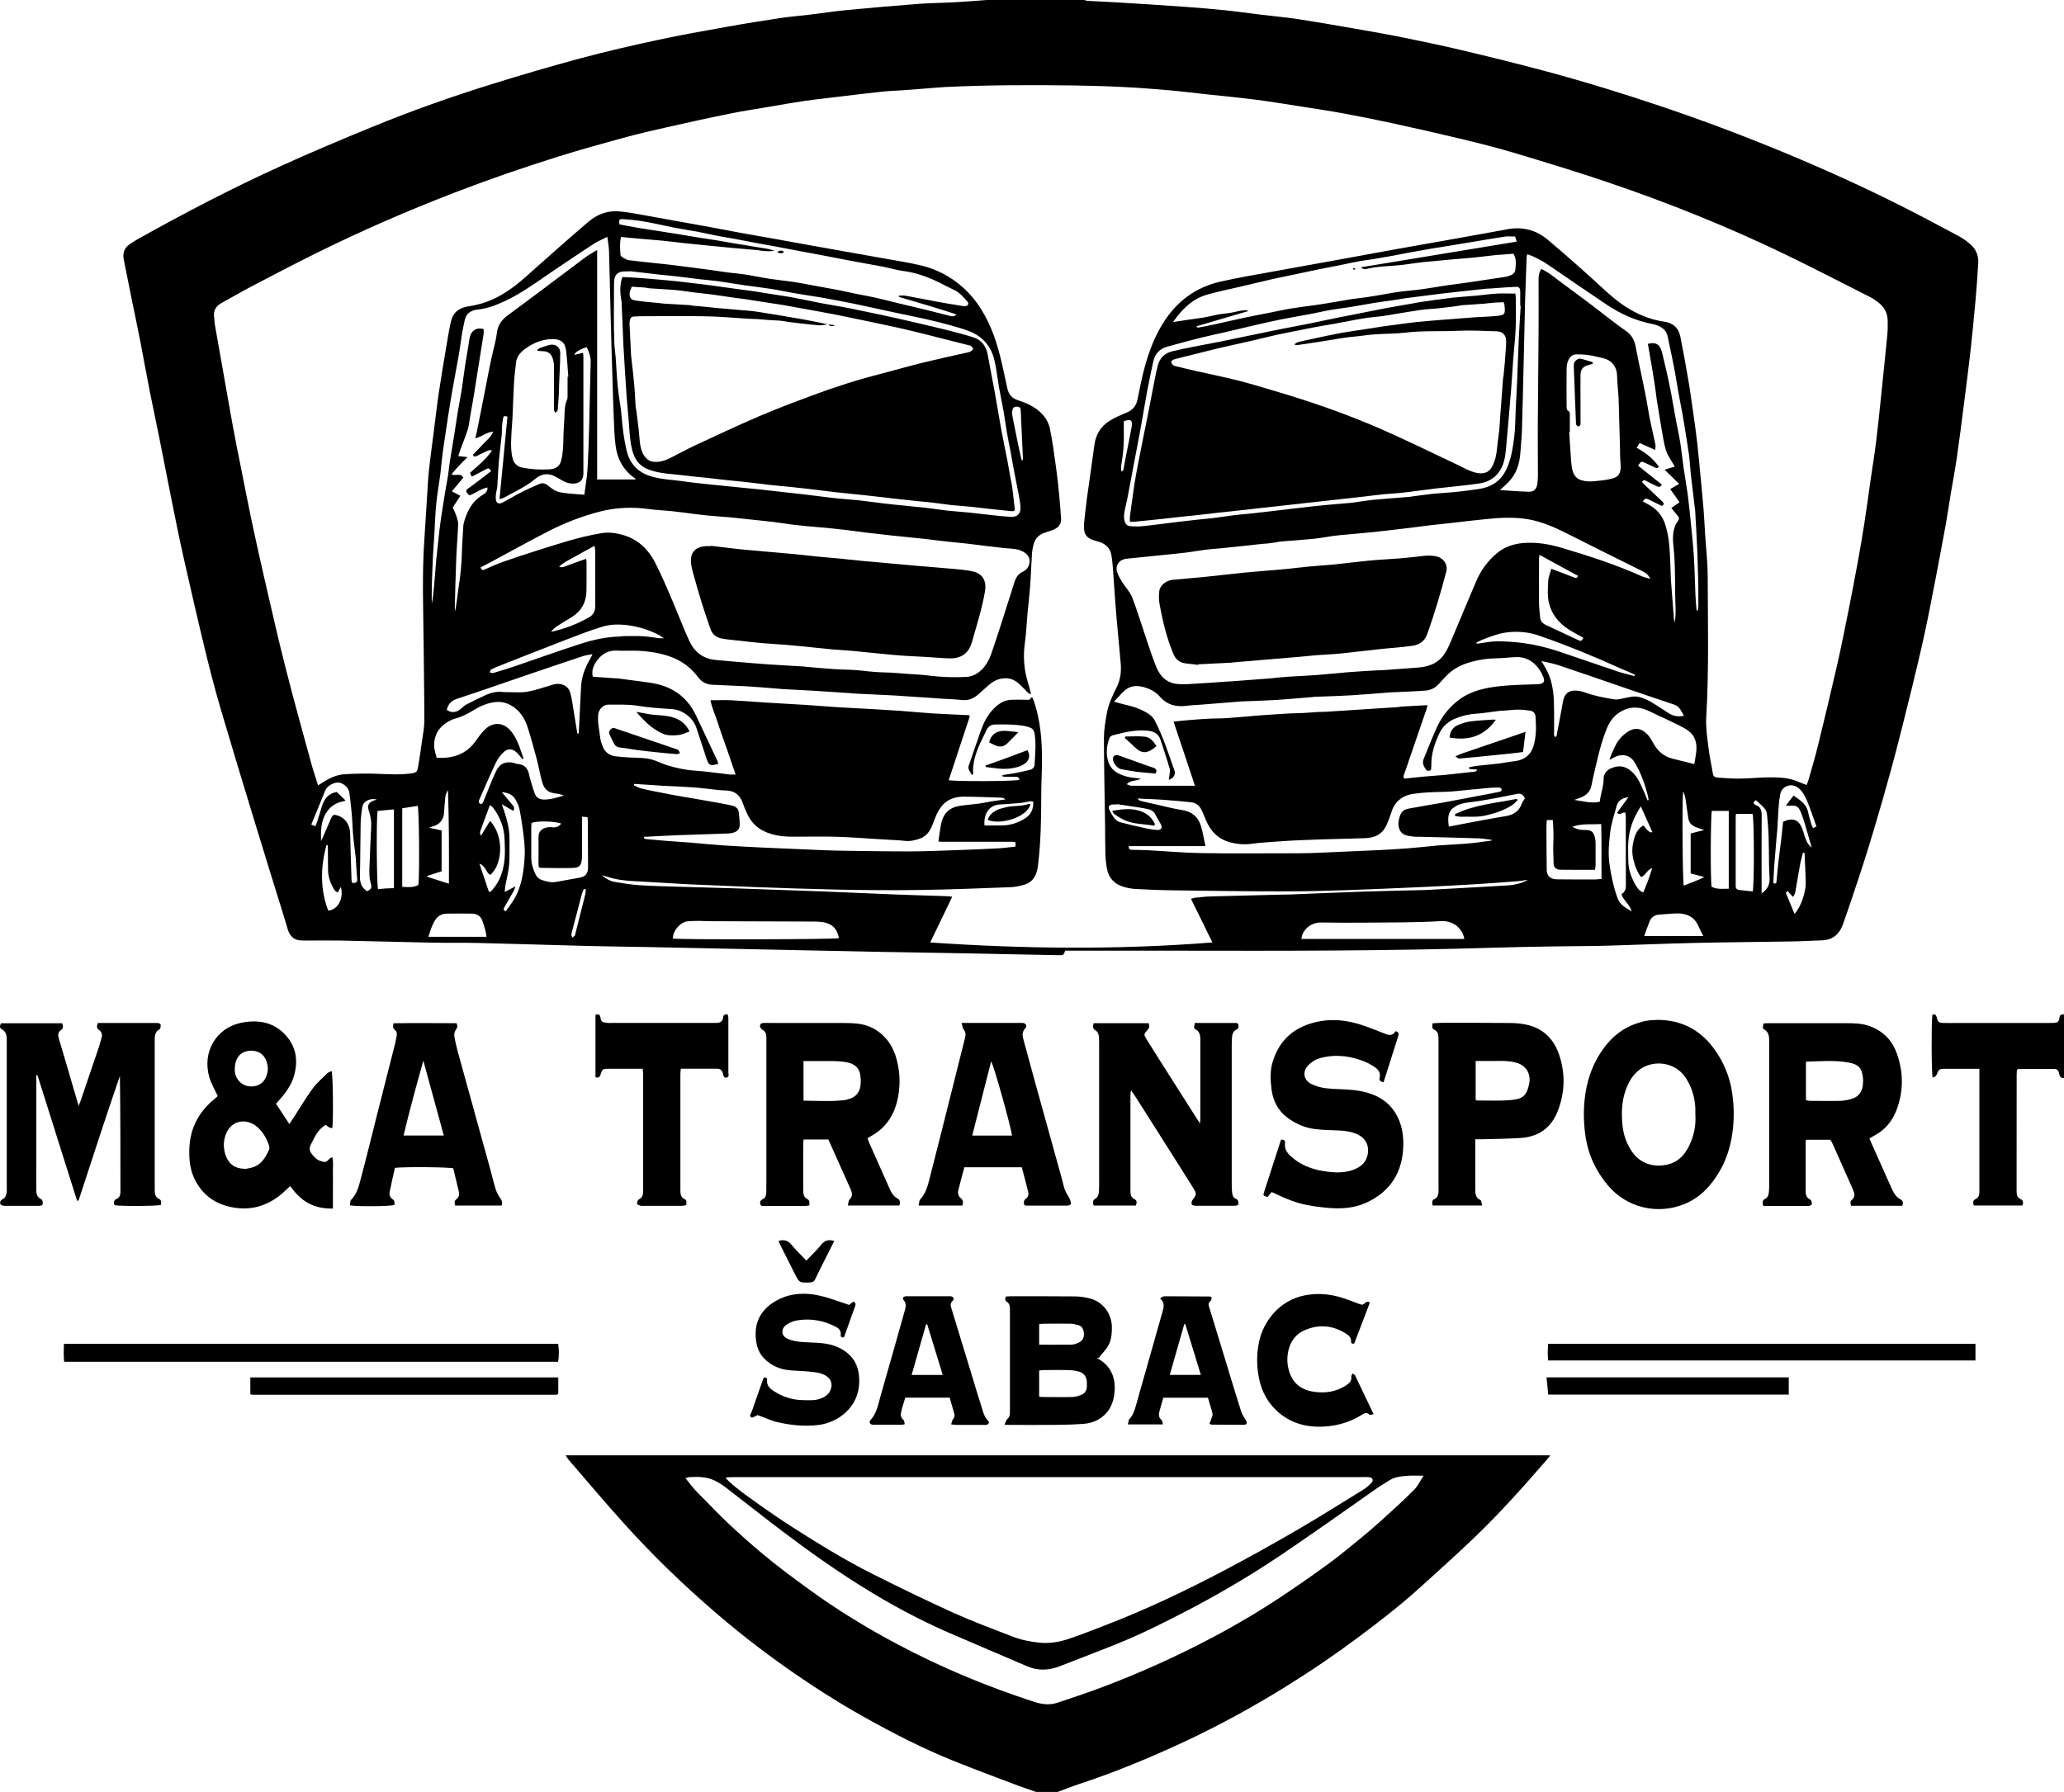 <?xml version="1.0" encoding="UTF-8"?> <svg xmlns="http://www.w3.org/2000/svg" id="Layer_2" data-name="Layer 2" viewBox="0 0 283.46 246.18"><g id="Layer_1-2" data-name="Layer 1"><g><path d="m148.91,0c.15.04.3.11.46.12,1.3.07,2.6.12,3.89.2,3.09.19,6.19.38,9.28.6,1.9.13,3.8.3,5.7.49,1.6.16,3.2.4,4.8.59,1.26.15,2.52.28,3.78.43.55.06,1.1.14,1.65.23,1.17.18,2.35.37,3.52.57,1.69.29,3.39.58,5.08.88,1.82.32,3.65.64,5.46,1.01,2.67.54,5.34,1.09,7.99,1.72,3.99.95,7.97,1.92,11.93,2.99,5.42,1.46,10.78,3.12,16.1,4.92,5.7,1.93,11.32,4.06,16.87,6.37,5.24,2.18,10.4,4.52,15.48,7.07,2.75,1.38,5.46,2.83,8.17,4.28.53.28,1.02.66,1.49,1.05.8.67,1.18,1.57,1.12,2.61-.1,1.77-.23,3.54-.39,5.31-.22,2.37-.44,4.75-.71,7.11-.29,2.55-.63,5.1-.95,7.64-.28,2.2-.56,4.41-.88,6.61-.24,1.68-.56,3.34-.84,5.01-.22,1.36-.42,2.72-.66,4.07-.46,2.55-.94,5.09-1.43,7.64-.49,2.54-.98,5.09-1.53,7.62-.57,2.61-1.19,5.21-1.83,7.81-.9,3.62-1.78,7.24-2.77,10.84-1.57,5.75-3.27,11.46-5.19,17.1-.47,1.38-.92,2.77-1.42,4.13-.48,1.31-1.39,2.1-2.85,2.15-1.38.04-2.75.13-4.13.15-4.54.08-9.07.1-13.61.21-3.98.09-7.95.27-11.93.38-2.31.06-4.62.05-6.93.09-2.84.05-5.68.09-8.51.18-14.46.45-28.92.44-43.38.41-4.99,0-9.98,0-14.97,0-.16,0-.31,0-.48,0-.1.21-.14.46-.29.55-.16.1-.41.07-.61.07-4.14-.08-8.28-.17-12.41-.25-4.27-.08-8.54-.14-12.81-.22-6.87-.14-13.74-.28-20.61-.43-3.55-.07-7.11-.15-10.66-.22-2.76-.05-5.52-.08-8.28-.15-4.99-.13-9.97-.29-14.96-.41-2.07-.05-4.14,0-6.21-.04-4.24-.08-8.49-.21-12.73-.29-1.56-.03-3.13,0-4.7,0-.24,0-.48-.01-.71-.02-.96-.04-1.49-.6-1.77-1.46-.24-.76-.46-1.52-.69-2.28-1.28-4.15-2.58-8.29-3.84-12.45-1.56-5.11-3.12-10.23-4.63-15.36-.76-2.59-1.45-5.2-2.09-7.82-1.06-4.37-2.07-8.75-3.06-13.14-.57-2.53-1.08-5.07-1.59-7.61-.62-3.09-1.22-6.18-1.83-9.26-.39-1.94-.81-3.88-1.2-5.83-.46-2.34-.88-4.68-1.33-7.02-.37-1.9-.77-3.78-1.16-5.68-.38-1.87-.75-3.73-1.12-5.6-.17-.89.05-1.63.84-2.15.38-.25.76-.49,1.15-.71,6.34-3.55,12.79-6.91,19.4-9.92,4.17-1.9,8.4-3.68,12.64-5.42,5.49-2.25,11.09-4.24,16.76-5.99,3.94-1.22,7.91-2.39,11.89-3.46,3.55-.95,7.14-1.78,10.73-2.55,3.1-.67,6.23-1.22,9.36-1.78,2.5-.45,5.01-.85,7.52-1.23,1.28-.19,2.58-.28,3.86-.44,1.68-.2,3.36-.47,5.04-.63,3.32-.32,6.65-.6,9.98-.86,1.64-.12,3.28-.13,4.92-.22C132.58.23,134.05.11,135.53,0c4.46,0,8.92,0,13.38,0Zm-47.88,106.41c-.43-1.25-.81-2.36-1.19-3.48-.4-1.15-.83-2.28-1.19-3.44-.35-1.11-.86-2.18-1.08-3.3,1.01,0,1.93-.04,2.85,0,1.61.08,3.22.22,4.83.32,1.69.11,3.38.2,5.07.3.03,0,.05,0,.08,0,1.53.11,3.06.23,4.59.33,1.8.11,3.6.2,5.39.3.74.04,1.48.09,2.22.14.29.02.58.03.87.05,1.56.12,3.11.27,4.67.37,1.64.1,3.28.16,4.91.24.03,0,.07.07.14.15-.96,2.9-1.93,5.83-2.9,8.78,1.09.2,9.1.15,9.68-.04.04-.27-.11-.39-.35-.41-.34-.02-.69,0-1.03-.01-.3,0-.6-.02-.9-.03,0-.07,0-.14-.01-.21.55-.09,1.11-.16,1.65-.26.72-.14,1.44-.28,2.15-.47.34-.09.59-.32.61-.74.06-1.4.23-2.8,0-4.2-.06-.35-.18-.63-.47-.78-.28-.14-.59-.23-.9-.29-1.33-.25-2.69-.23-4.04-.21-.54,0-.95.24-1.19.76-.29.65-.64,1.28-.93,1.93-.58,1.31-1.02,2.66-.91,4.12,0,.02-.08.05-.19.11-.18-.42-.6-.74-.41-1.29.55-1.59,1.09-3.18,1.65-4.77.37-1.05.86-2.05,1.63-2.88.68-.73,1.46-1.32,2.51-1.37.84-.04,1.69,0,2.53,0,.11-.12.21-.24.32-.36.09.09.15.12.16.16,1.06,2.86,1.28,5.83,1.25,8.84-.01,1.54-.1,3.07-.1,4.61,0,3.21-.06,6.42-.46,9.61-.15,1.19-.65,2.21-1.93,2.56-.61.17-1.24.3-1.87.32-4.11.15-8.22.32-12.33.38-7.59.12-15.17-.12-22.76-.4-3.05-.12-6.09-.25-9.14-.38-.11,0-.21-.01-.32-.02-2.41-.14-4.82-.28-7.22-.42-1.25-.07-2.48-.21-3.66-.63-.15-.05-.31-.09-.62-.17.59.54,1.15.81,1.75.91,1.15.2,2.3.39,3.46.46,1.96.12,3.92.16,5.88.22,2.44.08,4.88.13,7.32.21,3.95.13,7.9.27,11.85.42,3.34.13,6.68.29,10.02.42,2.33.09,4.67.15,7,.23.24,0,.49.05.81.08-1.03,2.14-2,4.16-3.03,6.28,12.96.89,25.79,1.02,38.76,0-1.02-2.07-1.97-4.01-2.94-5.99.23-.07.37-.13.52-.15.71-.07,1.42-.16,2.14-.18,3.39-.1,6.79-.17,10.18-.26.27,0,.53,0,.8-.01,3.39-.13,6.79-.29,10.18-.4,2.73-.09,5.46-.14,8.19-.21.11,0,.21,0,.32-.01,3.73-.21,7.47-.4,11.2-.63.95-.06,1.86-.29,2.72-.73-.46,0-.89.12-1.33.15-2.01.16-4.02.31-6.03.43-2.33.14-4.66.26-6.99.37-3.55.16-7.1.32-10.65.44-2.84.09-5.68.17-8.52.16-5.07,0-10.13-.07-15.2-.14-1.72-.02-3.45-.1-5.17-.19-.55-.03-1.11-.14-1.64-.3-1.25-.37-2.04-1.21-2.27-2.51-.12-.67-.19-1.36-.21-2.05-.04-1.27-.02-2.55-.04-3.82-.06-4.01-.15-8.01-.16-12.02,0-1.13.19-2.26.39-3.38.22-1.26.75-2.42,1.33-3.56.55-1.07.69-2.22.58-3.4-.12-1.42-.26-2.85-.39-4.27-.12-1.32-.24-2.64-.34-3.96-.12-1.61-.22-3.23-.34-4.84-.04-.58-.11-1.16-.2-1.73-.15-.93-.73-1.5-1.6-1.81-.32-.11-.66-.18-.99-.3-.58-.21-1.02-.58-1.13-1.22-.06-.34-.07-.69-.04-1.03.12-1.18.25-2.37.41-3.55.33-2.41.69-4.82,1.01-7.23.19-1.44.88-2.56,2.08-3.32.76-.47,1.6-.82,2.43-1.17.78-.33,1.22-.91,1.4-1.71.23-1.06.42-2.13.67-3.18.59-2.54,1.4-4.99,2.77-7.23,1.87-3.05,4.51-5.06,7.99-5.84,2.47-.56,4.98-.97,7.48-1.43,3.15-.58,6.3-1.14,9.45-1.71,2.32-.42,4.63-.85,6.94-1.27,2.84-.51,5.67-1,8.51-1.51,2.34-.42,4.69-.84,7.03-1.27,2.07-.39,3.94.12,5.5,1.43,2.7,2.27,5.34,4.62,7.93,7.01,2.33,2.16,4.89,3.79,8.09,4.26,1.18.17,1.95.83,2.19,1.99.39,1.94.75,3.89,1.08,5.85.27,1.56.48,3.14.71,4.71.2,1.41.4,2.83.56,4.25.16,1.42.28,2.84.42,4.27.15,1.56.3,3.11.43,4.67.09,1.08.14,2.17.2,3.25.13,2.01.37,4.02.37,6.03.02,6.45.18,12.89-.2,19.34-.08,1.36.14,2.75.3,4.11.13,1.13.39,2.24.57,3.37.09.59.17.74.78.79,1.03.08,2.06.15,3.09.13,1.3-.02,2.6-.16,3.89-.17,1.43-.02,2.86.06,4.2.68.3.14.62.24.97.37.11-.34.22-.6.3-.88.42-1.5.87-3,1.24-4.51.92-3.75,1.82-7.51,2.68-11.28.59-2.61,1.1-5.23,1.63-7.85.4-2,.77-4,1.14-6,.32-1.77.64-3.54.91-5.32.32-2.04.59-4.09.88-6.13.26-1.78.55-3.55.77-5.34.25-2.05.46-4.1.67-6.16.29-2.79.58-5.58.85-8.38.06-.63.06-1.27.05-1.91-.01-1.05-.46-1.9-1.29-2.53-.4-.31-.82-.59-1.27-.81-3.81-1.93-7.6-3.89-11.44-5.75-7.88-3.81-16-7.07-24.28-9.89-4.24-1.44-8.52-2.74-12.81-4.03-2.43-.73-4.9-1.35-7.37-1.95-3.16-.76-6.33-1.48-9.51-2.17-2.25-.49-4.51-.94-6.77-1.36-1.98-.36-3.97-.66-5.95-.97-2.09-.33-4.18-.67-6.28-.94-2.1-.27-4.21-.46-6.32-.69-1.76-.19-3.52-.41-5.29-.57-2.09-.18-4.18-.35-6.27-.45-2.3-.12-4.61-.19-6.92-.22-5.86-.08-11.73-.07-17.59.21-.16,0-.32.02-.48.03-1.72.13-3.44.27-5.15.4-1.03.08-2.07.1-3.09.21-2.26.24-4.52.52-6.78.79-1.31.16-2.63.3-3.94.49-1.57.23-3.13.51-4.69.78-1.82.31-3.66.58-5.47.95-2.88.58-5.74,1.21-8.61,1.86-2.06.46-4.12.94-6.16,1.5-2.96.81-5.92,1.63-8.85,2.55-4.85,1.52-9.66,3.18-14.4,5.01-6.43,2.48-12.75,5.24-18.93,8.3-2.8,1.39-5.58,2.84-8.35,4.29-1.53.8-3.02,1.66-4.53,2.49-.77.43-1.19,1.03-1.05,1.95.05.37.05.74.11,1.11.33,1.88.66,3.75,1,5.63.5,2.84.99,5.68,1.51,8.52.32,1.77.69,3.53,1.04,5.3.5,2.49.97,4.98,1.5,7.47.59,2.77,1.2,5.53,1.84,8.29.91,3.94,1.8,7.89,2.8,11.81,1.11,4.39,2.33,8.74,3.52,13.11.27,1.01.62,2,.95,3.07.24-.13.38-.2.51-.29.94-.62,1.96-1.14,3.08-1.21,1.58-.11,3.18-.13,4.76-.06,1.46.06,2.9.14,4.36-.05.92-.12.92-.29,1.06-1.08.2-1.12.35-2.25.51-3.38.13-.92.32-1.84.32-2.75,0-3.63-.07-7.27-.1-10.9-.05-4.67-.22-9.34.1-14,.18-2.59.32-5.19.49-7.78.05-.79.12-1.58.21-2.37.17-1.47.37-2.94.56-4.41.24-1.84.44-3.68.71-5.51.32-2.15.68-4.28,1.04-6.42.19-1.15.38-2.3.63-3.43.28-1.27,1.1-1.94,2.37-2.13.52-.07,1.04-.19,1.55-.32,2.51-.66,4.54-2.11,6.44-3.81,2.81-2.51,5.63-5.01,8.49-7.46,1.17-1.01,2.59-1.59,4.17-1.47,1.13.08,2.25.31,3.37.5,1.38.24,2.76.5,4.14.75,1.69.3,3.38.6,5.07.91,1.38.25,2.75.53,4.12.78,1.77.32,3.54.63,5.31.94,1.3.23,2.6.48,3.9.71,1.87.34,3.75.66,5.62,1,1.69.3,3.38.59,5.07.9,1.64.3,3.29.55,4.91.93,2.12.5,4.01,1.48,5.67,2.92,2.08,1.81,3.4,4.11,4.35,6.65.88,2.37,1.33,4.84,1.87,7.3.19.84.6,1.37,1.42,1.64.58.19,1.16.4,1.69.68,1.38.71,2.44,1.76,2.76,3.31.38,1.84.6,3.71.87,5.57.16,1.1.27,2.21.37,3.31.11,1.13.21,2.27.28,3.4.04.75-.36,1.25-1.04,1.53-.41.17-.85.29-1.28.44-.72.26-1.22.76-1.43,1.49-.15.5-.23,1.03-.26,1.56-.1,1.43-.13,2.86-.24,4.29-.1,1.32-.26,2.64-.38,3.95-.11,1.24-.16,2.49-.33,3.72-.28,1.92-.15,3.8.44,5.65.16.49.26.99.39,1.49-.23-.03-.35-.13-.45-.23-.4-.39-.77-.81-1.19-1.18-.52-.47-1.09-.77-1.85-.77-.82,0-1.5.28-2.11.77-.53.43-1.03.92-1.55,1.37-.66.57-1.36.96-2.3.85-.97-.11-1.95-.13-2.93-.19-.45-.03-.9-.07-1.35-.1-1.64-.11-3.27-.23-4.91-.33-1.85-.1-3.7-.18-5.56-.27-.13,0-.26-.03-.4-.04-1.66-.11-3.32-.23-4.99-.33-1.53-.09-3.06-.16-4.6-.25-.11,0-.21-.02-.32-.03-1.53-.12-3.06-.26-4.59-.35-1.56-.09-3.12-.12-4.68-.21-.8-.04-1.43-.36-1.94-1.04-.92-1.22-2.11-2.16-3.55-2.72-1.54-.6-3.16-.84-4.8-.91-.93-.03-1.86.03-2.79-.02-1.25-.07-2.14.51-2.82,1.47-.42.6-.7,1.28-.5,2.12,1.03.07,2.03.14,3.03.21.16.01.32.01.48.03.99.13,1.99.25,2.98.39.8.11,1.62.2,2.4.39,2.43.59,4.2,2.03,5.28,4.29.99,2.08,1.96,4.16,2.94,6.24.06.13.08.28.11.42-1.1.32-1.29.23-1.61-.74-.46-1.4-.92-2.8-1.38-4.2-.47-1.41-1.9-2.48-3.31-2.58-1.6-.11-3.22-.2-4.8-.47-1.33-.22-2.64-.12-3.96-.15-.72-.01-1.34.63-1.42,1.35-.11,1.09.16,2.15.28,3.23.04.41.2.81.35,1.2.31.8.96,1.22,1.76,1.32,1.13.14,2.27.19,3.41.22.72.02,1.41.14,2.08.39.57.21,1.12.48,1.7.65,1.18.35,2.38.62,3.63.7,1.63.11,3.25.36,4.87.54.2.02.41,0,.74,0Zm-35.03-28.49c.13.39.27.44.57.3.89-.4,1.79-.79,2.71-1.11,1.41-.5,2.84-.97,4.27-1.42,2.98-.94,5.94-1.94,9.04-2.45,1.01-.17,1.96-.03,2.9.23,2.09.57,3.55,1.98,4.51,3.86.86,1.69,1.6,3.45,2.35,5.2.78,1.82,1.48,3.68,2.3,5.48.69,1.51,1.87,2.47,3.59,2.64.81.08,1.63.15,2.44.22,1.61.13,3.21.28,4.82.39,1.61.11,3.22.19,4.83.29.11,0,.21.03.32.04,1.29.11,2.58.23,3.87.32,1.35.09,2.7.06,4.04.23,1.03.13,2.05.21,3.08.23.98.02,1.95.12,2.93.19,1,.07,2.01.11,3,.24,1.69.22,3.38.26,5.08.19.73-.03,1.38-.31,1.94-.79.8-.67,1.26-1.57,1.59-2.52.6-1.74,1.16-3.49,1.72-5.24.48-1.5.95-3.01,1.43-4.51.21-.65.55-1.16,1.24-1.45.3-.13.59-.47.71-.79.45-1.18-.43-1.91-1.44-2.18-.61-.16-1.25-.15-1.88-.22-.81-.09-1.63-.18-2.44-.28-.91-.11-1.83-.24-2.74-.34-.97-.11-1.94-.19-2.91-.3-.94-.1-1.88-.23-2.83-.34-.97-.11-1.94-.2-2.92-.3-.58-.06-1.15-.12-1.73-.18-1.15-.13-2.3-.25-3.46-.39-.92-.11-1.83-.25-2.74-.36-.86-.1-1.73-.19-2.59-.28-.92-.09-1.84-.16-2.76-.24-.66-.06-1.31-.13-1.96-.21-.92-.12-1.83-.27-2.74-.38-1.18-.14-2.36-.25-3.54-.38-.84-.09-1.68-.19-2.52-.26-.95-.09-1.9-.14-2.84-.23-.71-.07-1.42-.17-2.12-.25-.94-.12-1.88-.25-2.82-.35-1.05-.11-2.11-.14-3.15-.29-2.28-.31-4.54-.24-6.76.34-2.46.63-4.83,1.55-7.09,2.71-2.66,1.37-5.28,2.82-7.91,4.24-.44.24-.88.46-1.36.71Zm160.63,1.58c-.25-.57-.68-.85-1.15-1.08-3.44-1.71-6.88-3.41-10.31-5.15-1.73-.87-3.49-1.65-5.41-1.96-1.92-.31-3.86-.2-5.79.01-.6.06-1.21.12-1.81.19-1.02.11-2.04.24-3.06.35-.89.1-1.78.19-2.67.29-.91.11-1.83.23-2.74.35-1.1.13-2.2.26-3.29.39-.84.09-1.68.18-2.52.27-.94.09-1.89.17-2.83.26-.63.06-1.26.1-1.89.19-.91.12-1.82.31-2.74.4-1.57.16-3.15.26-4.73.39-.13.01-.26.07-.39.09-.39.06-.78.11-1.17.16-.26.03-.53.03-.79.06-1,.11-1.99.23-2.99.33-.94.1-1.89.2-2.83.29-.63.06-1.26.09-1.89.17-.94.12-1.87.3-2.81.41-1.2.15-2.41.25-3.62.38-1.5.15-2.99.3-4.49.46-1.06.11-1.63,1-1.24,1.98.17.44.41.85.66,1.25.45.71,1.08,1.34,1.37,2.11.75,1.96,1.35,3.98,2.03,5.97.41,1.19.79,2.4,1.27,3.56.46,1.12,1.22,2.02,2.47,2.27.69.14,1.42.11,2.13.07,1.77-.09,3.54-.23,5.3-.35.11,0,.21,0,.32-.01,1.87-.14,3.74-.28,5.62-.43.26-.02.52-.07.79-.09.47-.05.95-.09,1.42-.12,1.35-.08,2.7-.14,4.04-.24,1.37-.1,2.74-.26,4.11-.37,1.13-.09,2.27-.16,3.4-.23.63-.04,1.27-.05,1.9-.09,1.48-.1,2.95-.23,4.43-.33,1.56-.11,2.89-.63,3.74-2.02.3-.49.56-1.02.78-1.56,1.16-2.75,2.3-5.51,3.47-8.25.64-1.51,1.58-2.81,2.85-3.87,1.03-.86,2.24-1.28,3.55-1.4,1.84-.17,3.64.14,5.39.66,3.74,1.12,7.45,2.31,11.02,3.92.34.15.72.22,1.08.32Zm-24.84,26.14c0-.09,0-.17-.01-.26.41-.07.81-.15,1.23-.2.91-.1,1.83-.18,2.74-.29.76-.09,1.51-.25,2.26-.33,1.33-.14,2.23-.89,2.58-2.03.41-1.32.4-2.71.29-4.08-.03-.44-.28-.76-.72-.83-.57-.09-1.15-.14-1.72-.14-.61,0-1.21.09-1.82.13-.24.02-.48,0-.71.04-1.08.13-2.15.32-3.22.39-.99.06-1.92.29-2.82.66-.97.39-1.72,1.05-2.17,1.99-.68,1.41-1.16,2.88-1.13,4.47,0,.21-.03.41-.04.6-.34.21-.57.15-.77-.15-.28-.42-.45-.85-.24-1.35.63-1.51,1.2-3.05,1.9-4.53.69-1.45,1.69-2.67,3-3.64,1.72-1.27,3.74-1.65,5.79-1.86,1.66-.17,3.33-.17,5-.25.77-.04,1.01-.32.74-1-.56-1.4-1.8-2.75-3.63-2.72-.95.02-1.9.16-2.85.17-1.12.01-2.2.17-3.28.45-1.22.32-2.35.82-3.28,1.69-.48.45-.91.96-1.37,1.44-.47.51-1.08.8-1.75.85-1.4.11-2.8.15-4.2.22-.19,0-.37,0-.56.02-1.82.14-3.64.3-5.47.41-1.69.1-3.39.14-5.08.21-.08,0-.16.02-.24.03-1.61.13-3.22.29-4.83.39-1.64.1-3.28.14-4.92.21-.08,0-.16.02-.24.02-1.79.14-3.59.29-5.38.43-.61.05-1.22.05-1.82.14-1.46.21-2.74-.08-3.74-1.23-.65-.75-1.53-1.16-2.45-1.38-.54-.13-1.21-.13-1.7.08-.87.37-1.4,1.21-2.17,1.97.59.16,1.01.3,1.43.39,1.17.25,2.29.63,3.3,1.27.34.22.67.55.85.9,1.15,2.21,1.91,4.58,2.73,6.93.19.53-.18,1.08-.79,1.25.03-.17.06-.31.07-.45.03-.36.15-.76.06-1.09-.38-1.31-.83-2.6-1.24-3.91-.28-.87-.92-1.22-1.78-1.3-1.63-.16-3.19.21-4.75.62-.18.05-.42.18-.48.34-.42,1.08-.54,2.21-.17,3.33.4,1.22,1.42,1.72,2.56,2.02.56.15,1.15.18,1.9.28-.68.4-1.44.14-1.93.77.26.09.43.2.59.2,2.88.01,5.76,0,8.77,0-1-2.99-1.96-5.87-2.94-8.81.91-.09,1.7-.18,2.49-.24.87-.07,1.74-.13,2.61-.17.77-.04,1.54-.01,2.3-.07,1.56-.11,3.11-.27,4.67-.39,1.21-.09,2.43-.17,3.64-.24.69-.04,1.38-.03,2.06-.07.69-.03,1.37-.1,2.06-.14.37-.02.74,0,1.11-.03,1.85-.12,3.69-.24,5.54-.36,1.45-.09,2.91-.18,4.36-.28.13,0,.26-.06.39-.07,1.2-.07,2.4-.13,3.63-.2-.03.18-.04.32-.08.44-1.02,2.99-2.05,5.98-3.08,8.97-.08.22-.24.43.02.69.89-.1,1.8-.21,2.72-.29.92-.09,1.84-.13,2.76-.22,1.31-.13,2.62-.29,3.93-.43.22-.02.46,0,.57-.31-.4-.03-.75-.05-1.1-.07ZM65.26,60.22c.09-.36.17-.63.23-.91.19-.92.37-1.85.55-2.78.24-1.24.49-2.47.73-3.71.23-1.19.46-2.37.71-3.56.25-1.18.62-2.35.76-3.54.13-1.08.67-1.79,1.49-2.4,1.3-.96,2.6-1.92,3.89-2.89,2.27-1.7,4.53-3.41,6.8-5.1.45-.34.96-.6,1.59-.99v31.52h5.28c-.02-.08-.02-.11-.03-.12-1.65-1.1-2.5-2.7-2.73-4.62-.15-1.26-.19-2.54-.24-3.81-.07-1.69-.12-3.39-.17-5.09-.08-2.49-.16-4.98-.22-7.47-.09-3.42-.16-6.84-.26-10.26-.02-.62-.14-1.23-.23-1.95-.7.36-1.35.61-1.91.98-2.02,1.32-4.01,2.67-6.01,4.02-2.01,1.37-3.98,2.82-6.2,3.84-1.17.54-2.37,1.01-3.67,1.14-.92.09-1.6.5-1.8,1.48-.12.59-.26,1.18-.36,1.77-.17,1.01-.28,2.03-.46,3.04-.26,1.5-.56,2.99-.82,4.49-.23,1.29-.44,2.59-.64,3.89-.21,1.35-.41,2.7-.61,4.06-.08.55-.16,1.09-.22,1.64-.09.73-.14,1.47-.23,2.2-.19,1.41-.44,2.82-.58,4.23-.13,1.31-.16,2.64-.24,3.96-.06,1.06-.15,2.11-.2,3.17-.07,1.4-.12,2.81-.16,4.21-.02.75,0,1.5,0,2.25.16-.75.23-1.51.3-2.27.07-.79.13-1.58.2-2.37.03-.42.06-.85.1-1.27.11-1.02.22-2.04.33-3.07.08-.7.15-1.41.25-2.11.12-.88.26-1.76.4-2.64.1-.62.19-1.25.3-1.87.11-.65.24-1.29.34-1.93.1-.68.17-1.36.27-2.03.18-1.14.38-2.28.56-3.42.17-1.09.33-2.19.51-3.28.18-1.06.39-2.12.56-3.19.17-1.09.29-2.19.46-3.28.19-1.22.42-2.43.6-3.66.16-1.05.89-1.6,1.94-1.32,0,.21.03.45,0,.67-.14.94-.3,1.87-.45,2.81-.21,1.3-.41,2.59-.62,3.89-.08.49-.15.99-.23,1.48-.19,1.14-.39,2.28-.59,3.41-.09.52-.13,1.05-.29,1.55-.31.95-.69,1.87-1.03,2.81-.09.26-.17.52-.27.83.45.05.78.08,1.27.14-.83.81-1.54,1.55-2.2,2.36.57.29,1.23-.26,1.62.46-.51.6-1.01,1.21-1.57,1.88.42.22.78.41,1.16.62-.36.56-.71,1.08-1.04,1.6.19.43.38.81.51,1.21.12.37.25.77.23,1.15-.06,1.56-.2,3.12-.26,4.68-.09,2.22-.14,4.45-.2,6.67,0,.18.02.37.04.55.25-1.23.35-2.46.54-3.68.23-1.49.36-2.98.4-4.49.03-1.19.13-2.38.19-3.57,0-.08.02-.16.03-.24.41-1.67,1.13-3.12,2.68-4.04.31-.18.64-.45.61-.99-.96.19-1.66.81-2.49,1.09-.59-.59-.58-.66.07-1.12.69-.5,1.36-1.01,2.03-1.52.31-.23.6-.48.91-.72-.36-.4-.37-.41-.65-.27-.61.31-1.22.64-1.83.96-.06.03-.14.03-.25.05-.06-.17-.13-.34-.18-.49,1.09-.96,2.19-1.86,3.02-3.05-.2-.06-.37-.08-.5-.02-.53.23-1.06.48-1.57.75-.26.14-.44.15-.57-.15.5-.51,1-1.02,1.48-1.54.47-.51,1.05-.93,1.31-1.63-.88.04-1.51.68-2.44.9Zm142.59-25.37c-.65.05-1.2.09-1.75.14-.21.02-.42.02-.63.04-1,.11-1.99.24-2.99.34-1.08.11-2.16.18-3.24.28-1.31.12-2.63.25-3.94.37-.13.01-.26.03-.39.05-1.02.13-2.04.3-3.07.39-1.31.12-2.63.13-3.93.43-.31.07-.71.18-.98-.18,7.12-1.17,14.21-2.34,21.37-3.52-.09-.29-.16-.5-.22-.7-.48,0-.91-.05-1.32,0-1.27.18-2.54.41-3.81.62-1.66.27-3.32.55-4.97.82-.47.08-.93.14-1.4.22-1.14.2-2.27.4-3.41.61-.62.11-1.23.25-1.85.36-.96.17-1.91.34-2.87.5-.57.09-1.14.14-1.71.25-.95.18-1.89.39-2.84.58-.95.19-1.91.37-2.86.56-1.13.23-2.26.48-3.39.72-1.1.23-2.2.45-3.3.7-1.35.31-2.7.64-4.06.96-1.51.36-3.03.65-4.51,1.08-2.02.58-3.43,1.98-4.68,3.77.83-.13,1.52-.24,2.22-.34.67-.1,1.35-.17,2.02-.29.7-.12,1.39-.31,2.08-.43.67-.12,1.37-.14,2.03-.3,1.04-.25,1.64-.35,2.02-.16-2.4.7-4.76,1.39-7.15,2.1.11.12.15.19.18.19.75-.14,1.5-.28,2.25-.44,1.45-.32,2.9-.66,4.36-.97,1.08-.23,2.16-.43,3.24-.64,1-.2,2-.43,3-.59,1.09-.18,2.19-.31,3.28-.46.52-.07,1.04-.15,1.56-.24,1.17-.19,2.33-.4,3.49-.59.68-.11,1.36-.16,2.04-.26,1.17-.18,2.33-.39,3.5-.59.42-.07.83-.14,1.25-.19.73-.09,1.47-.15,2.2-.23.6-.07,1.2-.17,1.8-.26.78-.12,1.56-.25,2.34-.37.7-.1,1.41-.18,2.11-.28.81-.11,1.62-.24,2.42-.36,1.09-.16,2.18-.32,3.28-.49.21-.03.41-.09.61-.15.44-.12.84-.39.88-.82.07-.75.18-1.53-.25-2.2Zm-84.41,5.95c0-.06.01-.13.02-.19.28,0,.57-.04.84,0,1.4.25,2.79.53,4.18.79.52.1,1.03.19,1.55.28.7.12,1.39.23,2.09.34.16.02.32.05.47.03.37-.05.51-.34.27-.62-.54-.62-1.07-1.25-1.84-1.61-.67-.31-1.33-.65-1.99-.99-1.59-.8-3.24-1.38-5.01-1.61-.88-.12-1.74-.38-2.61-.56-.8-.16-1.6-.29-2.4-.44-.9-.16-1.8-.32-2.7-.5-1.31-.25-2.63-.51-3.94-.76-.9-.17-1.8-.33-2.7-.5-.98-.19-1.96-.38-2.93-.56-.9-.17-1.81-.32-2.71-.49-1.03-.19-2.06-.4-3.09-.59-.83-.15-1.66-.28-2.48-.44-.93-.18-1.84-.4-2.77-.57-.98-.18-1.96-.32-2.94-.51-.92-.18-1.84-.39-2.76-.58-.69-.14-1.39-.28-2.09-.38-.78-.11-1.57-.2-2.36-.24-.52-.02-.55.07-.47.72.87.16,1.74.34,2.62.49.91.15,1.82.28,2.72.42.88.14,1.76.27,2.64.42.91.15,1.81.3,2.72.45.88.14,1.77.27,2.65.41.9.15,1.8.32,2.7.47.88.15,1.77.26,2.64.43.86.18,1.76.19,2.6.55-.56.07-1.11.05-1.66,0-.21-.02-.41-.08-.62-.1-1.16-.1-2.31-.19-3.47-.3-1.29-.12-2.57-.25-3.86-.38-.89-.09-1.79-.17-2.68-.27-1.02-.11-2.04-.25-3.06-.35-1.13-.11-2.26-.19-3.39-.29-.76-.07-1.51-.14-2.34-.22-.19.86-.12,1.65-.07,2.43,0,.15.2.32.35.41.27.15.57.32.87.36,1.23.16,2.46.27,3.69.41.79.08,1.57.16,2.36.26.96.12,1.93.24,2.89.37.78.1,1.57.2,2.35.31.75.11,1.51.23,2.26.33.73.09,1.47.14,2.19.25,1.17.18,2.33.43,3.5.61,1.04.16,2.09.27,3.13.41.52.07,1.04.17,1.55.26.64.12,1.29.24,1.93.36.93.17,1.86.33,2.79.51.9.18,1.79.38,2.69.57.8.16,1.6.29,2.4.47,1.1.25,2.19.53,3.28.8,1.3.31,2.6.61,3.9.93,1.04.26,2.08.53,3.12.79.27.07.55.15.9-.2-2.69-.89-5.31-1.64-7.92-2.41Zm102.89,6.44c.98-.29,1.64,0,1.93,1.18.18.71.35,1.43.51,2.15.25,1.1.5,2.2.71,3.31.24,1.26.44,2.54.68,3.8.19,1.01.42,2,.58,3.01.19,1.17.3,2.35.47,3.52.19,1.28.42,2.54.59,3.82.16,1.23.28,2.46.4,3.69.16,1.58.33,3.16.43,4.74.11,1.8.14,3.6.22,5.4.03.67.1,1.33.15,1.99.06,0,.11,0,.17,0,.03-.19.07-.38.07-.57,0-1.09.01-2.18-.01-3.26-.03-1.38-.07-2.76-.12-4.13-.03-.74-.07-1.48-.11-2.22-.07-1.22-.13-2.43-.2-3.65,0-.1-.04-.21-.05-.31-.13-1.07-.25-2.15-.38-3.22-.06-.55-.14-1.1-.19-1.65-.08-.76-.11-1.53-.21-2.28-.19-1.36-.41-2.71-.63-4.06-.09-.55-.18-1.09-.28-1.64-.19-1.03-.4-2.06-.58-3.09-.16-.9-.29-1.81-.46-2.71-.26-1.34-.52-2.68-.82-4.02-.15-.68-.18-1.4-.82-1.91-.44-.35-.93-.52-1.44-.62-2.32-.45-4.42-1.4-6.36-2.71-2.65-1.78-5.29-3.59-7.93-5.4-.89-.61-1.84-1.11-2.87-1.48-.05.13-.11.2-.11.27-.08,2.04-.16,4.08-.22,6.12-.08,3.13-.15,6.26-.22,9.39-.07,2.76-.12,5.51-.21,8.27-.03,1.08-.15,2.16-.22,3.24-.11,1.55-.57,2.95-1.69,4.07-.34.34-.71.66-1.11,1.04,1.37.08,2.68.2,3.99.23.71.01,1.06-.41,1.15-1.16.04-.37.07-.74.07-1.11,0-2.15-.03-4.3-.02-6.45.03-4.38.08-8.76.11-13.13.02-2.41,0-4.83,0-7.24,0-.5.03-.99.39-1.52.38.21.75.4,1.09.63.48.33.93.7,1.39,1.04,1.5,1.12,3.02,2.23,4.51,3.36,1.54,1.16,3.03,2.39,4.62,3.49.85.59,1.19,1.35,1.36,2.29.22,1.22.49,2.42.74,3.63.23,1.13.48,2.26.69,3.39.17.88.29,1.76.46,2.64.25,1.23.55,2.45.8,3.68.04.21-.02.44-.03.72-.77-.34-1.43-.64-2.15-.96-.14.24-.26.43-.4.66,1.24.68,2.28,1.5,3.05,2.6-.25.28-.43.17-.62.07-.43-.21-.86-.41-1.29-.61-.51-.23-.54-.22-.94.4,1.08.86,2.16,1.72,3.25,2.59-.19.45-.48.33-.74.2-.48-.22-.95-.45-1.42-.71-.23-.13-.39-.14-.56.17.19.19.38.39.59.59.73.69,1.46,1.39,2.2,2.07.24.23.3.43-.06.62-.61-.3-1.24-.6-1.85-.91-.36-.18-.57-.05-.76.29.27.15.5.28.73.4,1.16.61,1.97,1.56,2.35,2.78.29.92.47,1.89.55,2.85.14,1.63.16,3.28.23,4.92,0,.05.01.11.02.16.13,1.71.27,3.43.4,5.14.01.13.04.26.07.39.15-.69.17-1.38.14-2.06-.12-2.75.02-5.52-.27-8.27-.13-1.25-.21-2.55.63-3.67.18-.24.13-.48-.09-.71-.28-.31-.53-.65-.84-1.03.39-.28.73-.52,1.12-.79-.44-.62-.85-1.21-1.28-1.81.44-.26.8-.46,1.23-.71-.7-.68-1.33-1.3-2-1.95.55-.17.98-.3,1.4-.43-.42-.74-.94-1.41-1.19-2.17-.33-1.01-.45-2.09-.65-3.14-.12-.64-.21-1.29-.32-1.94-.11-.65-.22-1.29-.32-1.94-.09-.63-.15-1.26-.25-1.88-.19-1.25-.4-2.49-.61-3.73-.11-.67-.23-1.34-.36-2.07Zm-139.84-10.03s0,.05,0,.07c-.21,0-.42,0-.64,0-1.04,0-1.52.48-1.52,1.56,0,2.78-.07,5.56.04,8.34.03.66.14,1.31.19,1.97.07.97.11,1.95.19,2.93.06.71.13,1.42.22,2.12.12.97.32,1.93.39,2.9.12,1.58.32,3.14.67,4.68.39,1.73,1.38,2.97,3.13,3.57,1.54.53,3.15.53,4.73.77,1.12.17,2.25.28,3.38.4.81.09,1.63.17,2.44.25,1,.1,1.99.2,2.99.3.58.06,1.15.1,1.73.17,1.15.13,2.3.26,3.45.39.76.09,1.52.16,2.28.25.71.08,1.41.17,2.12.26.92.11,1.83.24,2.75.33.92.09,1.84.15,2.76.24.68.07,1.36.17,2.04.25.94.12,1.88.24,2.82.34,1,.11,1.99.2,2.99.3.6.06,1.21.11,1.81.19.92.11,1.83.26,2.74.36.97.1,1.94.16,2.91.26.65.06,1.31.15,1.96.22,1.26.13,2.51.3,3.77.37.89.06,1.38-.48,1.32-1.38-.04-.6-.16-1.2-.27-1.79-.18-.96-.38-1.91-.56-2.86-.19-1-.36-2.01-.55-3.01-.17-.9-.36-1.8-.51-2.7-.16-.93-.28-1.87-.44-2.8-.18-1.03-.41-2.06-.59-3.09-.22-1.26-.36-2.55-.64-3.8-.42-1.9-1.55-3.29-3.37-4.03-.92-.37-1.88-.63-2.84-.9-1.06-.29-2.13-.56-3.21-.8-1.43-.32-2.87-.61-4.3-.91-1.82-.39-3.63-.8-5.45-1.18-1.38-.29-2.78-.54-4.17-.8-.57-.11-1.14-.19-1.71-.28-.88-.14-1.76-.28-2.64-.43-1.06-.19-2.11-.42-3.18-.58-1.14-.18-2.29-.31-3.44-.47-.52-.07-1.04-.16-1.56-.24-.8-.12-1.6-.26-2.41-.36-.76-.1-1.52-.15-2.28-.24-1.07-.13-2.14-.28-3.21-.4-.79-.09-1.58-.15-2.36-.24-1.34-.15-2.67-.31-4.01-.47Zm122.33,4.81h-.04c0-.67,0-1.33,0-1.99,0-.37-.12-.64-.54-.63-.74.03-1.48.08-2.21.13-.4.03-.79.06-1.19.09-.29.02-.58.02-.87.05-1.08.11-2.15.23-3.23.35-.92.1-1.83.2-2.75.31-.84.1-1.67.21-2.51.32-.78.1-1.57.19-2.35.3-.7.1-1.4.22-2.1.33-.75.11-1.51.2-2.26.32-1.04.17-2.07.37-3.1.54-.99.16-1.98.27-2.96.44-.98.17-1.95.41-2.93.59-1.24.24-2.49.43-3.72.68-1.26.25-2.52.54-3.77.83-1.41.32-2.81.66-4.21.99-1,.23-2,.43-2.99.68-1.61.41-3.22.82-4.81,1.28-1.01.29-1.68.97-1.9,2.04-.27,1.31-.56,2.62-.81,3.93-.31,1.65-.57,3.31-.87,4.96-.34,1.88-.71,3.76-1.07,5.64-.28,1.47-.54,2.94-.83,4.41-.11.59-.29,1.17-.38,1.77-.06.36-.08.75,0,1.1.09.38.29.76.78.79.44.03.89.07,1.33.04.79-.06,1.57-.16,2.36-.26.99-.12,1.98-.25,2.98-.37.81-.1,1.62-.19,2.43-.28.84-.09,1.68-.16,2.51-.26.91-.11,1.82-.27,2.74-.38.81-.1,1.63-.15,2.44-.24,1.15-.13,2.3-.26,3.45-.4.81-.09,1.62-.19,2.44-.29.94-.11,1.89-.22,2.83-.32,1.02-.11,2.05-.2,3.07-.29.63-.06,1.26-.09,1.89-.16.97-.12,1.93-.31,2.9-.4,1.68-.16,3.37-.27,5.05-.41.13-.01.26-.05.39-.07.97-.12,1.93-.26,2.9-.36,1-.1,2-.14,3-.24,1.05-.11,2.09-.25,3.14-.4,1.69-.23,3.01-1.06,3.77-2.59.71-1.43.94-3.02,1.14-4.58.16-1.26.14-2.54.2-3.81.06-1.24.14-2.48.19-3.73.09-2.04.15-4.08.24-6.12.07-1.45.17-2.91.26-4.36Zm-120.37,72.95c0,.05,0,.11,0,.16.06.04.11.12.18.12.89.08,1.79.17,2.68.24,1.29.1,2.58.18,3.87.28.05,0,.1.02.16.02,1.34.12,2.68.25,4.03.34,1.82.12,3.65.21,5.47.3,1.24.06,2.49.11,3.73.16,1.54.07,3.07.14,4.61.2,1.09.04,2.17.07,3.26.08,2.81.03,5.62.09,8.43.08,2.04,0,4.08-.09,6.12-.16,1.99-.07,3.97-.14,5.96-.25.84-.04,1.68-.16,2.51-.25.06-.63.06-.65-.52-.66-3.21,0-6.42,0-9.63,0-.14,0-.29-.03-.43-.05.11-.78.2-1.5.33-2.22.3-1.64,1.14-2.44,2.63-2.67,1.17-.18,2.36-.22,3.53-.46.9-.19,1.81-.29,2.72-.42-.2-.16-.4-.24-.6-.24-1.72-.06-3.44-.13-5.16-.14-1.25,0-2.37.43-3.12,1.45-.43.58-.72,1.28-.97,1.96-.36,1-.78,1.93-1.85,2.33-.69.26-1.41.42-2.17.33-.65-.08-1.32-.1-1.98-.14-.45-.03-.9-.06-1.35-.08-2.01-.12-4.02-.28-6.03-.34-1.91-.06-3.82,0-5.73-.01-.85,0-1.68-.02-2.53-.2-1.74-.36-3.11-1.16-3.91-2.79-.24-.5-.47-1.01-.64-1.53-.4-1.21-1.19-1.82-2.43-1.83-.34,0-.69-.04-1.03-.07-1.15-.12-2.31-.28-3.46-.36-1.42-.1-2.85-.15-4.28-.22-.11,0-.21-.03-.32-.03-1.14-.07-2.29-.14-3.43-.22-.02.06-.04.13-.05.19.32.14.63.33.96.42.58.16,1.18.27,1.77.39.85.17,1.7.34,2.55.5.9.17,1.81.31,2.72.47,1.06.18,2.13.37,3.19.56.77.14,1.55.27,2.32.46.52.13.9.43.92,1.04.02.5.12,1,.11,1.5-.01.7-.27.99-.93,1.18-.2.06-.41.09-.62.1-2.36.08-4.72.15-7.07.24-1.5.06-3,.15-4.5.22Zm-10.49-63.22s.06,0,.09,0c-.1-1.23-.16-2.48-.32-3.7-.14-1.05-.75-1.47-1.82-1.47-1.37,0-2.58.48-3.68,1.26-.67.48-1.26,1.06-1.36,1.96-.09.89-.22,1.78-.27,2.67-.1,1.66-.14,3.33-.22,4.99-.02.48-.07.95-.1,1.43-.07,1.32-.2,2.64.09,3.95.16.73.59,1.24,1.34,1.39,1.25.25,2.52.32,3.79.24.66-.04,1.28-.32,1.5-.99.19-.57.26-1.18.31-1.78.07-.71.05-1.43.08-2.14.04-.87.11-1.74.14-2.61.02-.69.04-1.37.34-2.02.08-.18.08-.41.08-.62,0-.85,0-1.7,0-2.54Zm126.88,63.72s0-.07,0-.11c-.58-.07-1.15-.18-1.73-.2-2.75-.09-5.51-.15-8.27-.22-.21,0-.43.02-.64-.01-.42-.06-.85-.09-1.24-.24-.27-.1-.55-.34-.68-.59-.36-.67-.25-1.36,0-2.07.21-.59.59-.85,1.14-.95.67-.12,1.35-.24,2.02-.36.9-.16,1.81-.31,2.71-.47.85-.15,1.7-.32,2.55-.48.98-.19,1.96-.37,2.94-.56.8-.15,1.6-.3,2.39-.47.09-.02.21-.18.21-.27,0-.1-.13-.26-.22-.27-.42-.02-.85-.02-1.27.01-.68.05-1.37.13-2.05.2-.16.02-.32.01-.48.03-1.26.11-2.52.3-3.78.33-1.46.03-2.92.06-4.36.28-1.31.2-2.32.86-2.85,2.12-.14.34-.22.7-.36,1.04-.23.56-.41,1.15-.74,1.65-.64.96-1.66,1.25-2.76,1.28-1.93.06-3.87.1-5.8.16-1.4.05-2.81.1-4.21.17-1.43.08-2.85.19-4.27.3-.31.02-.63.06-.94.11-1.14.18-2.27.1-3.37-.22-1.22-.36-2.16-1.13-2.78-2.23-.33-.59-.58-1.23-.84-1.86-.3-.73-.74-1.28-1.58-1.37-1.23-.12-2.47-.24-3.71-.33-.92-.07-1.85-.1-2.77-.14-.29-.01-.57-.03-.86-.05.12.19.26.3.42.34.71.18,1.43.33,2.15.49,1.17.26,2.34.58,3.53.76,1.36.21,2.22.95,2.6,2.22.26.86.4,1.76.61,2.74h-10.52c-.06.5.23.5.5.51.69.02,1.38.01,2.07.05,2.49.13,4.97.36,7.46.4,4.43.07,8.86.02,13.29.02.93,0,1.86-.03,2.78-.07,2.73-.11,5.45-.23,8.18-.36,1.35-.06,2.7-.15,4.04-.25,1.4-.11,2.79-.26,4.18-.4.03,0,.05,0,.08,0,1.16-.07,2.32-.14,3.48-.22.61-.04,1.21-.11,1.81-.18.64-.08,1.29-.17,1.93-.26Zm10.75-56.14s-.05,0-.08,0c.09,1.37.16,2.75.27,4.12.04.47.09.95.25,1.39.19.53.52.93,1.14,1.12.63.19,1.24.21,1.88.13.47-.06.95-.08,1.41-.16,1.48-.26,2.28-.4,2.09-2.37-.07-.71-.05-1.43-.07-2.15-.06-2.25-.13-4.5-.19-6.75,0-.08-.02-.16-.02-.24-.07-.95-.16-1.9-.19-2.85-.03-1-.54-1.86-1.48-2.23-.41-.16-.86-.23-1.29-.34-.92-.23-1.86-.34-2.82-.32-.6.01-.92.4-1.12.85-.16.35-.21.77-.22,1.16-.02,1.72-.01,3.45,0,5.17,0,.17.02.45.12.5.42.21.32.57.32.89,0,.69,0,1.38,0,2.07Zm-143.68,44.87c-.06.02-.11.05-.17.07-.23-.28-.45-.58-.7-.83-.67-.66-1.34-.69-1.99-.01-.38.4-.72.86-.96,1.35-.77,1.64-1.49,3.31-2.23,4.98-.05.12-.11.25-.1.37.01.11.1.26.19.29.09.03.28-.02.33-.1.12-.2.18-.43.28-.65.52-1.24.98-2.51,1.56-3.72.5-1.03,1.2-1.35,2.26-1.2.23.03.45.18.68.19.98.05,1.44.62,1.62,1.51.02.1.03.21.06.31.23.75.43,1.52.71,2.26.2.55.63.8,1.24.81.96.02,1.84-.31,2.76-.54-.3-.13-.6-.23-.9-.26-1.23-.11-1.79-.51-2.11-1.67-.28-1.01-.45-2.05-.72-3.06-.4-1.5-.8-3-1.28-4.47-.32-.98-.85-1.89-1.69-2.55-.89-.7-1.89-1.01-3.04-.8-.96.17-1.81.55-2.63,1.05-.81.5-1.65.94-2.58,1.18-.28.07-.54.21-.8.34-1.46.76-2.15,2.02-2.07,3.53.03.49.21.97.34,1.52,2.19.1,4.06-.45,5.38-2.34.39-.56.81-1.13,1.3-1.6,1-.94,2.32-.98,3.32.05,1.09,1.12,1.42,2.59,1.93,3.97Zm154.33,5.74c.06-.02.12-.03.18-.05-.21-1.21-.61-2.38-1.08-3.51-.23-.56-.51-1.1-.82-1.62-.58-.97-1.61-1.31-2.74-.77-.25.12-.5.26-.74.38.17-.64.47-1.18.72-1.75.34-.77.86-1.41,1.52-1.91,1.15-.88,2.16-.77,3.12.34.27.32.47.7.68,1.07.58,1.05,1.41,1.78,2.58,2.08.98.26,1.96.49,3.03.75.09-.54.18-1,.24-1.46.16-1.16.01-2.24-.95-3.02-.48-.39-1.06-.67-1.62-.95-.9-.45-1.81-.86-2.72-1.28-.5-.24-.99-.5-1.51-.71-1.22-.51-2.42-.44-3.56.23-.9.53-1.51,1.34-1.89,2.29-.59,1.44-1,2.94-1.35,4.45-.26,1.13-.55,2.25-.76,3.38-.19,1-.86,1.46-1.72,1.77-.22.08-.44.15-.65.23,1.2.16,2.33.53,3.51.25.1-1.08.53-2.05.52-3.13,0-.61.36-1.17.98-1.44,1-.44,1.88-.44,2.85.4.94.81,1.32,1.96,1.82,3.03.14.3.25.62.37.93Zm-133.85,18.98c.83.17,22.28.13,22.84-.05-.19-.79-.48-1.51-1.27-1.9-.69-.34-1.42-.37-2.16-.38-4.8-.02-9.6-.03-14.4-.05-.42,0-.85-.04-1.27-.04-.56,0-1.12,0-1.67.05-1.04.11-2.02,1.26-2.06,2.36Zm108.72.06c-.31-1.6-1.64-2.53-3.2-2.45-1.75.1-3.5.15-5.24.17-3.74.03-7.48.08-11.22.02-1.31-.02-2.57.86-2.72,2.26h22.38Zm-139.74-31.45c.67.43,1.28.34,1.86-.11.27-.21.5-.49.8-.64.87-.45,1.75-.87,2.64-1.29.73-.34,1.49-.52,2.3-.44.32.03.64.03.95.03.85,0,1.72.08,2.54-.07,1.16-.22,2.28-.6,3.41-.95,1.14-.35,2.19.09,2.47,1.18.23.89.34,1.8.49,2.71.16.94.31,1.88.46,2.81.06,0,.13,0,.19-.01.04-.87.09-1.73.13-2.6.06-1.27.12-2.54.19-3.81.07-1.38.54-2.62,1.23-3.8.11-.2.21-.4.35-.68-.49.09-.9.13-1.29.26-2.27.75-4.54,1.52-6.81,2.29-3.49,1.19-6.96,2.41-10.46,3.56-.8.26-1.27.69-1.46,1.55Zm169.9.8c-.37-.61-.57-1.27-1.31-1.53-2.34-.78-4.68-1.58-7.02-2.38-2.96-1.01-5.92-2.05-8.89-3.04-.71-.24-1.45-.36-2.36-.58.3.52.51.85.69,1.19.71,1.33.96,2.79,1.02,4.27.06,1.46.02,2.92.03,4.37,0,.21-.09.48.2.6.05-.04.12-.06.13-.1.3-1.6.62-3.2.9-4.8.17-.97.73-1.5,1.7-1.47.41.02.84.09,1.23.23,1.34.5,2.74.76,4.14.98.18.03.37.02.55-.01.62-.11,1.24-.27,1.86-.36.36-.05.75-.03,1.09.07.5.15,1,.36,1.45.62.82.48,1.61,1.01,2.41,1.53.64.42,1.32.6,2.18.39ZM80.06,48.43c.02.17.06.32.06.47,0,5.1,0,10.19,0,15.29,0,.29,0,.58,0,.88-.03.91-.49,1.33-1.38,1.36-.53.02-.99-.14-1.43-.38-.28-.15-.56-.31-.83-.47-1.02-.62-2-.6-2.93.17-1.31,1.1-2.87,1.79-4.35,2.62-.14.08-.32.11-.6.2.37-3.86.73-7.6,1.09-11.33-.3-.11-.53-.15-.59.19-.07.36-.12.73-.15,1.1-.03.45-.01.9-.06,1.35-.12,1.16-.28,2.31-.38,3.47-.1,1.18-.14,2.37-.22,3.56-.02.24-.1.47-.14.7-.04.23-.07.47-.07.71,0,.83.37,1.04,1.11.63.84-.46,1.65-.95,2.5-1.38.77-.39,1.57-.73,2.36-1.08.49-.21.86-.1,1.29.27.45.38,1.01.75,1.57.86,1.07.21,2.18.23,3.34.34.15-1.18.36-2.33.43-3.48.12-1.93.18-3.87.23-5.8.08-2.97.12-5.94.21-8.91.02-.78-.22-1.44-.56-2.09q-1.5.5-1.69,1.07c.42-.1.79-.19,1.2-.29Zm155.04,62.95c-.18.68-.21,9.58-.04,10.42.73.41,1.53.27,2.36.28v-10.69h-2.32Zm-143.91-23.7c-.29-.19-.43-.3-.58-.39-1.24-.66-2.54-1.11-3.95-1.34-1.36-.22-2.69-.25-3.99.15-1.58.49-3.13,1.08-4.68,1.68-3.05,1.17-6.08,2.37-9.12,3.57-.47.18-.94.36-1.38.58-.12.06-.17.27-.25.41.16.04.34.15.47.11.98-.28,1.97-.58,2.93-.91,3.04-1.03,6.06-2.13,9.12-3.11,1.72-.55,3.49-.95,5.32-.99.16,0,.32-.06.47-.06.92,0,1.84-.03,2.76.02.76.04,1.51.18,2.26.27.14.02.29,0,.61,0Zm-22.28,22.8c.15.43.25.7.34.97.4,1.23.73,2.47.72,3.78,0,.82-.01,1.64,0,2.46.01,1.3-.26,2.55-.54,3.81-.07.31-.07.64-.12,1.03.5-.27.91-.48,1.48-.78-.11.31-.15.45-.21.58-.43.76-.86,1.52-1.3,2.27-.14.24-.19.42.17.58.41-.59.86-1.14,1.21-1.75,1.03-1.81,1.28-3.83,1.4-5.86.06-1.05-.08-2.11-.2-3.16-.13-1.09-.3-2.18-.52-3.26-.09-.46-.32-.9-.54-1.31-.36-.68-.99-.94-1.89-1.03.52.62.95,1.11,1.36,1.63.19.24.5.49.22.94-.48-.28-.94-.53-1.55-.89Zm-13.67,11.34c.82.04,1.55.12,2.22-.26.17-1.49.1-10.21-.09-10.86-.69.11-1.38.22-2.13.33v10.8Zm24.69-9.63c0,1,0,1.9,0,2.8,0,.9.02,1.8,0,2.7-.04,1.28-.38,1.52-1.41,1.54-1.46.03-2.91,0-4.37-.02-.04,0-.08-.06-.16-.11-.01-.15-.04-.33-.04-.51,0-1.17.03-2.33,0-3.5-.03-1.06.68-1.41,1.49-1.47.18-.02.37.02.55.03.46.03.8-.17,1.1-.52-1.02-.35-3.39-.4-4.09-.08-.01.21-.04.45-.04.68,0,1.35,0,2.7,0,4.05,0,.78.21,1.51.53,2.21.2.44.5.75.95.9.63.21,1.27.37,1.94.25,1.06-.18,2.12-.37,3.18-.57.86-.16,1.2-.57,1.2-1.46,0-2.09-.02-4.19-.03-6.28,0-.18-.03-.36-.04-.58-.23-.02-.43-.04-.74-.07Zm143.7-2.68c-.81.09-1.41.44-1.61,1.2-.34,1.24-.76,2.47-.9,3.74-.15,1.35-.28,2.71-.1,4.11.22,1.66.57,3.26,1.13,4.83.34.94,1.16,1.34,1.94,1.8-.25-.91-1.08-1.46-1.41-2.33.43-.3.62-.68.61-1.21-.02-3.13,0-6.26-.01-9.39,0-.22-.04-.45-.06-.63-.43-.16-.7.49-1.14.01.52-.7,1.04-1.41,1.56-2.13Zm-169.53,1.67c-.81.08-1.53.15-2.25.21-.18,1.26-.12,10.16.07,10.75.36-.03.72-.08,1.09-.1.36-.02.71-.03,1.09-.04v-10.82Zm184.31.61c-.02.24-.04.39-.04.55,0,3.02,0,6.05,0,9.07,0,.11,0,.21,0,.32,0,.29.16.47.41.51.64.09,1.29.14,1.93.21.22-.85.2-10.01-.02-10.65h-2.28Zm-25.98.86c-.02.4-.06.77-.05,1.13,0,1.91.02,3.82.04,5.72,0,.8.52,1.28,1.39,1.29,1.75.02,3.5.02,5.25.02.28,0,.56-.05.89-.08-.04-2.55.03-5.02-.05-7.54-1.36.1-2.65-.11-3.96.38.57.34,1.1.45,1.67.44.96-.02,1.27.25,1.46,1.18.05.23.06.47.06.71,0,.98,0,1.96,0,2.94,0,.18-.04.35-.08.64-1.61,0-3.2.02-4.78-.01-.5-.01-.91-.27-.91-.89,0-.87-.08-1.74-.04-2.6.05-1.11.03-2.21-.07-3.34h-.83Zm-145.62,16.03c-.07-.81-.33-1.49-.56-2.18-.23-.7-.77-.99-1.46-1-1.14-.02-2.28-.02-3.42,0-.67.01-1.23.29-1.6.88-.44.69-.68,1.46-.93,2.3h7.98Zm-22.75-13.1c.07-.13.14-.26.2-.39.4-.92.79-1.84,1.2-2.76.25-.56.4-.58.99-.38.99.33,1.62,1.31,1.64,2.46.04,2.14.12,4.29.19,6.43,0,.12.06.24.09.35.65,0,.73-.11.67-.74-.07-.76-.11-1.53-.16-2.29-.01-.16-.02-.32-.03-.48-.14-1.29-.35-2.57-.41-3.86-.07-1.66-.23-3.31-.45-4.96-.12-.92-1.1-1.66-1.95-1.42-.61.17-1.16.49-1.42,1.16-.6,1.51-1.24,3.01-1.87,4.56.19.08.35.16.54.24.09-.2.18-.36.24-.53.23-.72.45-1.45.67-2.18.31-1.06.91-1.82,2.05-2,.4.39.79.77,1.21,1.17-.12.05-.19.09-.26.1-1.11.19-1.95.78-2.5,1.75-.65,1.16-.64,2.44-.61,3.75Zm205.4-2.06c-.22-.62-.4-1.16-.6-1.7-.21-.57-.41-1.14-.64-1.7-.28-.69-.62-1.35-1.2-1.85-.92-.79-2.31-.34-2.53.83-.1.52-.17,1.04-.21,1.57-.08,1.13-.14,2.27-.2,3.4,0,.13-.03.26-.05.39-.13,1.55-.26,3.1-.38,4.66-.05.73-.07,1.46-.11,2.2.45.16.43-.13.45-.4.09-.97.18-1.94.29-2.91.11-.94.25-1.88.36-2.82.09-.78.16-1.56.24-2.31,1.34-.61,2.13-.31,2.64.97.14.37.23.75.36,1.12.18.49.35.99.93,1.46-.33-1.14-.6-2.12-.89-3.09-.18-.6-.37-1.21-.61-1.79-.32-.78-.63-.94-1.47-.87-.16.01-.33-.01-.57-.03.38-.49.69-.9,1.05-1.37.89.62,1.76,1.16,2,2.29.12.59.3,1.17.47,1.74.04.14.13.28.21.45.17-.09.31-.16.48-.25Zm-46.77-25.16c.21.03.28.05.34.04.86-.11,1.72-.31,2.59-.31,1.19,0,2.38.09,3.56.24,1.64.22,3.25.61,4.82,1.13,2.72.91,5.42,1.86,8.14,2.77.76.25,1.55.43,2.32.64.02-.06.05-.11.07-.17-.25-.12-.49-.25-.74-.36-.46-.2-.93-.38-1.39-.59-3.61-1.64-7.28-3.13-11.02-4.43-.69-.24-1.42-.41-2.15-.48-1.35-.13-2.7-.02-3.99.43-.83.29-1.69.54-2.56,1.06Zm8.73-12.15c-.03.31-.06.46-.06.61,0,2.02-.02,4.03,0,6.05,0,.63.11,1.26.15,1.9.03.55.34.87.8,1.08,1.46.68,2.92,1.38,4.38,2.05.46.21.47.19.77-.29-.71-.4-1.45-.76-2.12-1.21-1.28-.87-2.23-1.98-2.61-3.55-.24-1-.15-2-.11-3,.02-.58.28-1.14.43-1.72,1.11.42,2.12.79,3.12,1.19.23.09.4.14.56-.21-1.73-.94-3.46-1.89-5.33-2.91Zm22.5,52.37c-.27-.56-.5-.97-.69-1.4-.55-1.26-1.59-1.72-2.88-1.71-.85.01-1.69.12-2.53.17-.66.04-1.07.41-1.3.99-.25.63-.47,1.27-.71,1.95h8.11Zm-158.23-41.79c1.92-.42,3.63-1.09,5.23-2.01.53-.3.84-.82.83-1.53-.03-2.57,0-5.15-.01-7.72,0-.16-.06-.33-.1-.55-.88.48-1.7.91-2.5,1.38-.8.47-1.67.82-2.36,1.49.22.07.42.09.59.03.42-.14.84-.31,1.25-.46.61-.22,1.22-.43,1.86-.66.03.19.07.29.07.39,0,1.35.02,2.7-.01,4.06-.03,1.47-.65,2.65-1.88,3.47-.48.32-1.01.58-1.49.91-.49.34-1.06.59-1.49,1.2Zm123.29,26.76c1.34-.26,2.65-.52,3.97-.76,1.24-.23,2.47-.47,3.71-.66,1.06-.16,1.9-.59,2.3-1.66.11-.29.31-.55.46-.82-.21-.44-.52-.7-1.01-.61-.88.16-1.74.36-2.62.52-.92.17-1.85.34-2.78.49-.7.11-1.41.15-2.1.31-.43.09-.86.27-1.22.53-.92.65-.86,1.61-.71,2.67Zm-148.56,8.88c.57-.31.68-.47.51-1.05-.27-.91-.21-1.83-.17-2.76.06-1.72.14-3.44.22-5.15.04-.78-.12-1.52-.37-2.24-.18-.53.04-.99.56-1.2.15-.06.31-.11.58-.21-1.03-.23-1.89.28-2.01,1.11-.09.68-.19,1.36-.21,2.05-.05,2.43-.04,4.87-.1,7.3-.02.88.16,1.62.99,2.15Zm16.72.09c.13-.02.19-.02.23-.05.08-.06.16-.14.23-.22,1.07-1.19,1.53-2.64,1.69-4.18.09-.89.04-1.8.01-2.69-.04-1.63-.59-3.09-1.55-4.4-.1-.13-.26-.22-.47-.39-.48,1.29-.93,2.49-1.36,3.7-.03.09.05.22.12.53.49-.79.87-1.42,1.26-2.06,2.05,2.22,1.65,6.16,0,7.43-.58-.42-.65-1.29-1.46-1.55.43,1.28.86,2.56,1.31,3.88Zm165.06-8.04c.6-.15,1.14-.29,1.85-.46-.45-.15-.72-.25-.99-.34-.62-.21-1.08-.57-1.19-1.25-.12-.78-.24-1.56-.34-2.34-.06-.44-.12-.87-.38-1.38-.15,1.17-.08,12.38.09,12.95.9-.4,1.85-.67,2.82-1.19-.72-.19-1.29-.34-1.87-.49v-5.5Zm-6.86-3.71c-1.06,1.61-1.62,3.21-1.72,4.95-.05.82,0,1.64,0,2.46,0,1.11.32,2.14.84,3.09.28.5.55,1.08,1.22,1.32.46-1.08.86-2.14,1.23-3.34-.77.24-.88,1.01-1.54,1.22-.11-.15-.24-.31-.34-.49-.34-.63-.57-1.28-.73-1.99-.25-1.08-.11-2.09.22-3.1.21-.63.58-1.17,1.18-1.51q.82,1.14,1.23.92c-.5-1.12-1.01-2.25-1.59-3.54Zm-164.69,3.31v5.6c-.68.22-1.33.43-1.97.64,0,.04,0,.08,0,.12.96.31,1.92.61,2.97.95.02-4.36.02-8.59-.13-12.84-.2.3-.33.6-.36.92-.09.76-.13,1.52-.19,2.29-.08.87-.64,1.51-1.48,1.74-.15.04-.3.1-.58.2.67.14,1.17.25,1.74.37Zm181.28,8.64c.87-.59,1.15-1.27,1.09-2.22-.16-2.5,0-5.01-.25-7.53-.17-1.8.03-1.51-1.34-2.82-.06-.05-.11-.11-.18-.16-.04-.03-.09-.03-.18-.07-.08.1-.17.22-.26.33.04.08.06.13.1.17.05.06.11.13.18.16.79.25.86.85.85,1.57-.03,3.49-.01,6.98-.01,10.57Zm-196.85,2.37c1.48-.16,2.13-1.89,1.73-3.25-.16.28-.28.51-.42.75-.12-.05-.2-.07-.25-.12-.08-.07-.16-.14-.22-.23-.5-.82-.84-1.7-.87-2.67-.02-1.01,0-2.01-.02-3.02,0-.16-.03-.32-.04-.48-.05,0-.11.01-.16.02-.81,3.02-.89,6.01.25,9.01Zm202.75-7.93c-.07-.01-.14-.03-.22-.04-.14.57-.31,1.13-.41,1.71-.23,1.26-.43,2.53-.66,3.8-.03.18-.18.35-.3.58-.28-.31-.5-.55-.75-.83-.11.14-.24.25-.22.3.38.94.77,1.88,1.18,2.86.9-.96,1.55-3.07,1.54-4.18-.02-1.4-.11-2.79-.16-4.19Zm-94.48-6.71v.05c-.17,0-.32,0-.48,0-.57.03-.74.32-.48.83.19.37.4.75.67,1.07.19.23.47.47.75.54,1.21.32,2.43.59,3.65.86.51.11,1.04.19,1.56.21.45.01.63-.35.42-.75-.26-.49-.56-.96-.81-1.45-.19-.36-.5-.55-.86-.64-.45-.11-.92-.19-1.38-.26-1.01-.16-2.02-.3-3.04-.46Zm-11.44-.33c-.17-.02-.3-.07-.42-.05-.49.07-.98.19-1.47.24-.92.09-1.84.14-2.75.2-.61.04-1.11.26-1.51.74-.49.61-.61,1.31-.56,2.14.75,0,1.49,0,2.22,0,1.19.02,2.28-.31,3.29-.93.88-.53,1.23-1.31,1.2-2.34Zm-1.61-46.9c.06,0,.11-.01.17-.02,0-.19,0-.38,0-.58-.02-.47-.05-.95-.07-1.42-.07-1.61-.15-3.21-.22-4.82-.01-.26-.09-.47-.38-.51-.31-.05-.6,0-.72.33-.07.19-.11.42-.09.62.06.47.17.92.26,1.39.19.95.37,1.89.57,2.84.15.73.32,1.45.48,2.17Zm14.04-5.36c0,.5-.01.98,0,1.45.04,1.53-.07,3.05-.35,4.56-.05.28,0,.59,0,.88.21-.06.28-.13.29-.22.1-.49.18-.98.27-1.47.29-1.49.61-2.97.87-4.46.15-.88-.15-1.08-1.09-.74Zm-73.9,64.31l-.24-.06c-.09.2-.2.39-.26.6-.22.78-.42,1.57-.62,2.35-.29,1.09-.59,2.18-.86,3.28-.03.13.1.3.16.46.12-.1.24-.21.36-.32.01-.01,0-.05,0-.08.47-1.85.94-3.7,1.4-5.56.05-.22.05-.45.07-.67Z"></path><path d="m142.38,246.18c-1.04-.37-2.09-.71-3.12-1.11-2.82-1.07-5.66-2.11-8.45-3.25-4.11-1.66-8.05-3.68-11.92-5.84-3.92-2.18-7.69-4.61-11.34-7.2-3.35-2.38-6.58-4.92-9.69-7.62-4.22-3.65-8.22-7.53-11.96-11.66-2.67-2.94-5.23-6-7.83-9.01-.13-.15-.22-.33-.39-.58h135.23c-.17.22-.27.36-.38.49-3.13,3.61-6.3,7.19-9.73,10.5-2.59,2.5-5.28,4.91-7.96,7.33-2.68,2.42-5.54,4.61-8.43,6.77-3.15,2.35-6.39,4.55-9.73,6.62-4.51,2.8-9.15,5.35-13.96,7.6-4.76,2.22-9.6,4.23-14.59,5.87-.97.32-1.91.7-2.87,1.06h-2.87Zm-42.73-43.19c.18.21.29.34.42.46,1.16,1.09,2.47,1.99,3.76,2.92,3.28,2.37,6.71,4.54,10.18,6.62,1.98,1.18,3.99,2.3,6.05,3.33,3.6,1.8,7.22,3.56,10.88,5.22,2.64,1.19,5.37,2.2,8.07,3.25,1.23.48,2.53.74,3.84.86,1.33.12,2.65-.1,3.9-.52,1.8-.6,3.56-1.31,5.33-1.99,5.51-2.14,10.83-4.67,16.05-7.42,3.35-1.77,6.66-3.61,9.93-5.51,3.09-1.8,6.11-3.7,9.16-5.58.42-.26.81-.6,1.15-.97.3-.32.14-.68-.3-.74-.37-.05-.74-.02-1.11-.02-28.49,0-56.99,0-85.48,0-.45,0-.9,0-1.35.02-.12,0-.24.03-.47.07Zm95.89-.28c-.89,0-1.58-.04-2.27.01-.84.07-1.69.14-2.43.61-.63.4-1.27.77-1.88,1.2-2.17,1.51-4.32,3.06-6.49,4.56-2.9,2-5.77,4.05-8.73,5.95-3.47,2.23-7.05,4.3-10.72,6.21-3.1,1.61-6.21,3.18-9.45,4.49-2.66,1.08-5.35,2.09-8.03,3.14-1.51.59-3,.65-4.52-.01-3.54-1.54-7.1-3.02-10.64-4.56-4.14-1.8-8.09-3.93-11.92-6.32-3.76-2.34-7.36-4.9-10.89-7.56-2.58-1.94-5.1-3.96-7.66-5.92-.54-.42-1.11-.82-1.73-1.12-1.07-.52-2.24-.56-3.41-.49-.17,0-.33.06-.64.13.47.58.84,1.1,1.26,1.56.68.74,1.42,1.43,2.11,2.16,2.22,2.32,4.6,4.48,7.05,6.54,2.08,1.75,4.28,3.38,6.48,4.98,3.88,2.83,7.96,5.33,12.2,7.58,6.04,3.21,12.32,5.82,18.82,7.93,1.05.34,2.11.47,3.19.11,1.17-.39,2.35-.79,3.52-1.19,4.1-1.43,8.1-3.08,12.03-4.92,5.07-2.37,9.97-5.04,14.65-8.11,2.26-1.48,4.47-3.03,6.66-4.61,1.35-.97,2.65-2.03,3.94-3.08,1.23-1,2.45-2.03,3.63-3.09,1.54-1.38,3.06-2.78,4.53-4.24.51-.51.82-1.21,1.32-1.96Z"></path><path d="m283.46,148.09c-.38.02-.56-.14-.65-.53-.12-.57-.29-.73-.77-.73-1.62,0-3.23,0-4.85.02-.05,0-.09.04-.19.1-.01.2-.04.43-.04.66,0,5.33,0,10.66-.01,15.99,0,.48.07.89.56,1.12.35.17.4.46.23.87h-6.67c-.08-.33-.19-.67.23-.87.46-.22.54-.59.54-1.05-.01-1.54,0-3.08,0-4.61,0-3.77,0-7.53,0-11.3v-.94c-.6,0-1.12,0-1.64,0-1.06,0-2.12,0-3.18,0-.67,0-.8.11-1.03.75q-.13.38-.57.44c-.16-.6-.19-7.66-.03-8.62.35-.11.51,0,.6.38.14.63.28.73.93.75.66.02,1.33,0,1.99,0,4.14,0,8.27,0,12.41,0,.24,0,.48,0,.72-.01.58-.06.71-.12.79-.69.06-.45.29-.51.64-.48v8.76Z"></path><path d="m10.59,164.95c-1.82-5.76-3.63-11.51-5.45-17.27-.05,0-.1.01-.15.02,0,.59,0,1.17,0,1.76,0,4.64,0,9.29-.01,13.93,0,.53.07,1,.59,1.29.34.19.35.5.24.89-.16.02-.33.07-.5.07-1.54,0-3.08.01-4.62,0-.21,0-.53-.07-.61-.21-.17-.28,0-.56.3-.72.41-.21.49-.6.55-1,.02-.16,0-.32,0-.48,0-6.74,0-13.48,0-20.22,0-.65-.01-1.27-.7-1.64-.3-.16-.29-.48-.07-.81h8.38c.15.38.19.7-.17.94-.41.29-.44.66-.3,1.12.86,2.87,1.69,5.74,2.53,8.61.05.18.11.35.2.68.13-.35.23-.58.31-.81.83-2.43,1.66-4.86,2.48-7.29.13-.38.21-.77.33-1.14.16-.48.11-.88-.33-1.19-.35-.25-.32-.57-.14-.96,2.72,0,5.45,0,8.17,0,.15,0,.43.12.44.21.02.21,0,.56-.14.64-.73.41-.67,1.07-.67,1.74,0,6.79,0,13.59,0,20.38,0,.51.07.95.59,1.2.38.18.3.51.25.83-.55.16-5.53.19-6.36.03-.15-.38-.11-.69.33-.89.36-.16.46-.48.48-.85,0-.05,0-.11,0-.16,0-5.28,0-10.56-.07-15.86-1.97,5.68-3.8,11.41-5.68,17.12-.07.01-.14.02-.21.03Z"></path><path d="m113.76,156.52h-3.4c-.02.3-.05.58-.05.86,0,2.04,0,4.08,0,6.13,0,.5.07.95.58,1.21.37.19.26.52.26.86-.23.03-.41.08-.59.08-1.83,0-3.66,0-5.49,0-.25,0-.56.09-.66-.28-.08-.3.05-.52.32-.65.43-.2.51-.58.51-1,.01-.64.01-1.27.01-1.91,0-6.18,0-12.36,0-18.54,0-.27,0-.53,0-.8-.02-.41-.08-.79-.51-1.01-.09-.05-.18-.12-.24-.21-.26-.35-.11-.7.31-.74.34-.03.69,0,1.03,0,3.16,0,6.31-.01,9.47,0,.85,0,1.7,0,2.54.1,1.32.16,2.48.71,3.45,1.64,1.25,1.2,1.8,2.72,2.08,4.37.21,1.26.21,2.54,0,3.8-.4,2.42-1.51,4.39-3.73,5.61-.14.08-.27.16-.41.24-.02.01-.03.04-.09.11.06.16.12.35.2.54.96,2.16,1.91,4.31,2.87,6.46.22.49.51.95.99,1.21.42.23.44.54.31.99h-7.08c.08-.31.07-.65.24-.82.44-.45.36-.9.15-1.39-.74-1.67-1.49-3.34-2.24-5.01-.27-.6-.54-1.2-.84-1.86Zm-3.41-5.33c1.94.02,3.84.15,5.74-.09.13-.02.25-.07.38-.1.95-.23,1.54-.84,1.69-1.79.08-.51.07-1.06-.02-1.58-.15-.97-.78-1.48-1.75-1.69-1-.21-2-.19-3.01-.19-1,0-2,0-3.03,0v5.44Z"></path><path d="m248.02,156.53c-.02.22-.04.35-.04.48,0,2.12,0,4.25,0,6.37,0,.56-.02,1.12.65,1.41.14.06.2.4.2.62,0,.09-.27.24-.42.24-2.07.02-4.13.01-6.24.01-.11-.42-.2-.76.25-.98.37-.19.48-.56.51-.93.04-.37.04-.74.04-1.11,0-6.53,0-13.05,0-19.58,0-.65-.02-1.27-.69-1.66-.24-.14-.21-.2-.08-.82.19-.01.4-.03.6-.03,3.58,0,7.16,0,10.75,0,1.09,0,2.17.02,3.22.4,1.81.66,3.06,1.91,3.71,3.7.95,2.6.96,5.24-.03,7.85-.56,1.48-1.53,2.66-2.94,3.43-.25.14-.49.29-.78.46.83,1.87,1.65,3.7,2.47,5.54.23.51.46,1.01.69,1.52.25.54.57,1.02,1.12,1.3.36.19.36.48.25.88h-7.04c-.11-.32-.15-.61.11-.82.48-.38.38-.84.19-1.29-.21-.51-.45-1.02-.67-1.53-.71-1.6-1.41-3.2-2.13-4.8-.1-.21-.22-.41-.34-.63h-3.35Zm0-5.4c.22.03.42.09.62.09,1.35,0,2.7.03,4.05,0,.52-.01,1.05-.12,1.56-.26.9-.25,1.44-.87,1.57-1.8.05-.39.07-.79.02-1.18-.14-1.26-.61-1.77-1.87-2.01-1.94-.37-3.9-.19-5.85-.14-.02,0-.04.03-.1.08v5.23Z"></path><path d="m164.81,154.33c.02-.37.04-.57.04-.77,0-3.56,0-7.11,0-10.67,0-.6-.04-1.16-.67-1.5-.24-.13-.21-.18-.09-.87.45,0,.92,0,1.39,0,1.35,0,2.71,0,4.06,0,.22,0,.44-.04.52.22.08.27.07.53-.24.68-.51.24-.6.71-.63,1.2-.03.5-.03,1.01-.03,1.51,0,6.21,0,12.42,0,18.63,0,.34.02.69.05,1.03.04.38.14.73.54.9.37.16.36.48.27.87-.16.02-.33.06-.5.07-1.78,0-3.55.01-5.33,0-.19,0-.5-.08-.53-.19-.05-.19,0-.48.13-.63.52-.65.57-.83.15-1.52-.77-1.24-1.55-2.47-2.33-3.7-1.82-2.87-3.63-5.73-5.45-8.6-.24-.38-.5-.75-.82-1.22-.04.24-.09.39-.09.55,0,4.43,0,8.86,0,13.29,0,.48.08.88.57,1.12.36.18.3.51.18.87h-5.8c-.13-.36-.17-.7.2-.92.46-.27.5-.73.53-1.17.03-.53.02-1.06.02-1.59,0-6.13,0-12.26,0-18.39,0-.34,0-.69-.02-1.03-.03-.37-.12-.74-.48-.96-.41-.24-.39-.58-.25-.99h7.55c.13.35.12.62-.13.9-.56.61-.57.66-.13,1.36,1.12,1.8,2.27,3.59,3.4,5.38,1.22,1.93,2.45,3.85,3.67,5.77.05.08.11.15.26.37Z"></path><path d="m29.9,150.55c-.4-.87-.87-1.65-1.13-2.5-1.07-3.54.94-6.83,4.28-7.54,2.29-.48,4.5-.18,6.2,1.71,1.28,1.43,1.65,3.08,1.28,4.95-.29,1.52-1.1,2.73-2.1,3.85-.16.17-.31.35-.52.6.59.89,1.16,1.77,1.83,2.78.23-.34.38-.56.53-.79.88-1.36,1.7-2.75,2.65-4.06.57-.78,1.33-1.43,2.03-2.12.15-.15.39-.2.59-.31.2.59.25,6.86.1,7.84q-.42.03-.89-.46c-.55.33-.99.78-1.32,1.32-.28.45-.5.94-.74,1.4-.25.48-.19.9.15,1.32.32.4.64.76,1.15.93.71.24.8.22,1.33-.37.05-.05.14-.06.32-.14.18.78.05,1.53.08,2.27.02.8,0,1.59,0,2.39,0,.76,0,1.53,0,2.39-1.24.03-2.36-.18-3.4-.75-1.02-.55-1.78-1.4-2.47-2.33-.53.48-.99.95-1.51,1.35-1.93,1.47-4.06,2.03-6.5,1.55-2.44-.48-4.15-1.79-5.18-4.01-.58-1.25-.7-2.6-.66-3.97.08-2.86,1.3-5.15,3.51-6.93.16-.13.3-.28.41-.38Zm3.79,10.02c.36-.08.73-.12,1.07-.24,1.16-.39,1.72-1.36,2.18-2.39.08-.17.06-.43,0-.62-.38-1.06-.93-2.03-1.86-2.71-1.34-.97-3.21-.72-3.98,1.01-.4.9-.46,1.83-.2,2.79.4,1.44,1.29,2.12,2.78,2.15Zm3.1-13.8c-.11-1.61-.98-2.44-2.28-2.44-1.3,0-2.22.77-2.27,2.51-.04,1.38,1.01,2.43,2.31,2.4,1.38-.04,2.15-.97,2.24-2.47Z"></path><path d="m227.67,140.09c3.33.04,5.81,1.39,7.69,3.92,1.37,1.85,2.22,3.93,2.54,6.19.22,1.57.27,3.15.1,4.75-.22,2.12-.77,4.11-1.84,5.94-1.16,1.99-2.68,3.64-4.87,4.52-3.64,1.47-7.86.52-10.46-2.57-1.69-2.01-2.74-4.29-3.1-6.86-.23-1.65-.28-3.31-.1-4.99.25-2.29.91-4.4,2.15-6.33,1.21-1.89,2.79-3.32,4.94-4.06.47-.16.96-.32,1.45-.39.55-.09,1.11-.09,1.5-.11Zm5.16,13.06c0-.33.01-.65,0-.97-.08-1.48-.5-2.86-1.31-4.11-1.47-2.25-4.4-2.46-6.16-1.27-1.05.71-1.67,1.75-2.09,2.92-.55,1.53-.6,3.12-.46,4.71.13,1.43.58,2.79,1.47,3.97,1.32,1.74,3.47,2.03,5.22,1.42,1.22-.43,1.98-1.39,2.52-2.52.63-1.31.9-2.71.82-4.15Z"></path><path d="m191.62,141.64c.55.12.49.42.37.8-.49,1.51-.96,3.03-1.44,4.54-.17.55-.35,1.1-.54,1.69-.38-.09-.63-.23-.54-.59.2-.77-.25-1.23-.79-1.58-.55-.35-1.16-.66-1.78-.87-1.89-.66-3.84-.82-5.77-.23-.53.16-1.05.52-1.45.92-.85.86-.66,2.05.41,2.58.63.31,1.34.51,2.04.59,1.26.15,2.54.1,3.8.25,2.72.32,5.02,1.35,6.18,4.06.5,1.16.65,2.41.61,3.66-.11,3.59-1.78,6.21-5.04,7.73-1.75.81-3.64.9-5.53.71-.92-.09-1.84-.21-2.74-.39-1.41-.29-2.74-.8-4.03-1.43-.23-.11-.47-.22-.74-.34-.2.25-.38.47-.56.69-.6-.19-.62-.22-.49-.64.74-2.29,1.48-4.58,2.22-6.87.04-.12.08-.24.13-.38.37,0,.6.09.54.5-.1.73.24,1.28.75,1.75,1.27,1.17,2.8,1.8,4.48,2.07,1.39.22,2.8.33,4.17-.18.85-.32,1.54-.81,1.85-1.72.46-1.38-.09-2.64-1.43-3.2-.82-.34-1.68-.45-2.56-.48-1.06-.04-2.12-.06-3.17-.19-1.42-.18-2.71-.75-3.84-1.62-1.24-.96-1.91-2.3-2.1-3.8-.17-1.3-.23-2.65.19-3.94.91-2.84,2.84-4.57,5.72-5.29,2.43-.61,4.78-.29,7.09.57.82.3,1.64.6,2.45.94.61.26,1.17.4,1.56-.28Z"></path><path d="m132.17,165.6h-6.01c.08-.34.06-.69.23-.86.8-.86,1.05-1.96,1.32-3.03.9-3.48,1.77-6.98,2.65-10.47.73-2.9,1.46-5.8,2.18-8.7.1-.4.1-.76-.19-1.12-.16-.19-.17-.51-.29-.91.5,0,.86,0,1.22,0,2.36,0,4.72,0,7.09,0,.52,0,.76.4.42.76-.49.53-.36,1.06-.21,1.62.54,2.02,1.09,4.04,1.65,6.05,1.2,4.36,2.42,8.72,3.63,13.08.13.48.22.99.4,1.45.17.43.47.82.66,1.24.1.22.17.49.13.72-.01.09-.35.18-.54.18-1.83.01-3.66,0-5.49,0-.1,0-.2-.03-.33-.05-.11-.36-.14-.65.21-.91.3-.22.4-.56.31-.92-.28-1.13-.58-2.25-.88-3.39h-7.89c-.28,1.06-.58,2.1-.83,3.15-.1.4,0,.82.33,1.09.33.26.36.56.24.99Zm6.82-9.61c-.28-1.71-2.49-9.59-2.87-10.19-.87,3.4-1.73,6.76-2.6,10.19h5.47Z"></path><path d="m68.88,165.6h-6.37c-.08-.32-.17-.63.15-.85.42-.3.44-.7.34-1.13-.25-1.05-.5-2.11-.75-3.13-.61-.18-6.68-.23-8.01-.07-.24,1.06-.5,2.16-.72,3.27-.08.4,0,.79.41,1.05.29.19.29.48.22.78-.53.19-5.05.24-6.1.05.06-.26.02-.61.18-.77.9-.91,1.1-2.11,1.41-3.24.73-2.71,1.38-5.44,2.07-8.16.85-3.36,1.71-6.72,2.56-10.08.08-.31.12-.62.19-.93.08-.36.06-.7-.25-.94-.29-.22-.25-.49-.16-.89,2.88-.05,5.75-.01,8.65-.01.14.34.15.58-.08.89-.17.22-.27.59-.23.86.12.75.3,1.5.5,2.24,1.49,5.43,3,10.86,4.5,16.29.24.87.43,1.75.71,2.6.14.44.39.86.66,1.24.2.29.27.56.13.94Zm-10.74-19.9c-.97,3.43-1.89,6.83-2.72,10.28h5.53c-.95-3.48-1.88-6.88-2.81-10.28Z"></path><path d="m203.57,165.59h-6.81c-.08-.37-.17-.7.26-.89.4-.18.49-.54.54-.91.02-.16,0-.32,0-.48,0-6.71,0-13.42,0-20.14,0-.24,0-.48-.01-.72-.02-.41-.13-.79-.55-.99-.38-.18-.32-.49-.26-.89.43-.02.85-.07,1.26-.07,3.05,0,6.1-.01,9.15.02.84,0,1.7.06,2.52.24,2.24.49,3.7,1.94,4.43,4.05.9,2.61.84,5.25-.18,7.84-.91,2.32-2.66,3.51-5.1,3.67-1.72.11-3.44.12-5.16.17-.31,0-.63,0-1.05,0,0,.37,0,.68,0,.99,0,1.91,0,3.82,0,5.73,0,.63-.05,1.28.7,1.63.14.07.15.43.25.75Zm-.92-14.52c.09.04.17.1.24.1,1.61-.01,3.24.09,4.84-.09,1.27-.14,1.92-.49,2.27-2.15.31-1.51-.47-2.67-1.95-3.01-1.36-.31-2.74-.13-4.12-.18-.41-.01-.83,0-1.27,0v5.32Z"></path><path d="m81.78,148v-8.58c.38-.16.6-.09.67.3.11.68.23.71.97.79.26.03.53,0,.79,0,4.51,0,9.02,0,13.53,0,.19,0,.37,0,.56,0,.52,0,.94-.11,1.01-.74.04-.33.23-.54.66-.38.02.15.06.33.06.5,0,2.47,0,4.93,0,7.4,0,.26.17.65-.25.73-.42.08-.43-.33-.5-.58-.12-.41-.35-.64-.79-.64-1.64,0-3.28,0-4.99,0-.02.28-.06.5-.06.73,0,5.33,0,10.66,0,15.99,0,.5.05.95.58,1.2.34.16.25.48.22.83-.21.03-.41.09-.61.09-1.78,0-3.55,0-5.33,0-.11,0-.22.02-.32-.01-.18-.07-.48-.16-.49-.26-.01-.2.08-.53.23-.6.54-.25.6-.69.6-1.19,0-5.36,0-10.71,0-16.07,0-.21-.04-.41-.06-.7-.47,0-.92,0-1.36,0-1.09,0-2.17,0-3.26,0-.87,0-.91.02-1.18.84-.1.32-.27.43-.67.34Z"></path><path d="m137.96,195.68c.16-.33.21-.6.37-.74.3-.26.37-.55.37-.91,0-4.75,0-9.5,0-14.24,0-.39-.06-.73-.42-.97-.26-.17-.29-.42-.11-.73.21,0,.45-.03.68-.03,2.92,0,5.84-.01,8.75.02.71,0,1.43.11,2.11.29,1.92.49,3,2.29,2.99,3.94,0,1.09-.09,2.12-.81,3-.33.41-.67.82-1.01,1.23-.1,0-.2.02-.3.03.14.06.29.1.42.18,1.86,1.15,2.37,3.04,1.96,5.21-.42,2.19-2.12,3.46-4.08,3.62-1.34.11-2.7.13-4.04.15-2.1.02-4.19,0-6.29,0-.13,0-.26-.01-.61-.03Zm4.75-3.84c.18.03.28.06.38.06,1.38,0,2.76.03,4.14,0,.41,0,.84-.13,1.23-.28.48-.18.77-.55.8-1.09.01-.24.01-.48,0-.72-.03-.69-.42-1.23-1.08-1.4-.46-.12-.94-.2-1.41-.21-1.14-.03-2.28-.01-3.42,0-.2,0-.41.04-.64.06v3.59Zm0-7.13c1.56,0,3.01.02,4.47-.01.33,0,.68-.14.98-.28.51-.23.76-.72.7-1.31-.06-.54-.27-.98-.85-1.11-.31-.07-.62-.17-.93-.17-1.25-.02-2.49-.01-3.74,0-.2,0-.41.04-.63.07v2.82Z"></path><path d="m76.65,184.59c.14.83.14,1.62,0,2.47H8.81c-.09-.81-.06-1.61-.03-2.47h67.87Z"></path><path d="m104.03,194.39c-.34.14-.67.4-.82.32-.4-.22-.05-.56.04-.83.53-1.55,1.09-3.09,1.62-4.62.31-.1.52.03.48.26-.11.85.46,1.28,1.03,1.64,1.14.7,2.39,1.13,3.75,1.16.87.02,1.75.11,2.6-.22.59-.23,1.08-.55,1.33-1.17.32-.81.09-1.52-.66-1.97-.81-.48-1.72-.49-2.61-.58-.94-.09-1.91-.07-2.84-.22-1.12-.18-2.12-.68-2.94-1.49-.71-.69-1.05-1.55-1.18-2.54-.32-2.45.67-4.26,2.75-5.45,1.56-.89,3.29-1.12,5.08-.87,1.59.23,3.07.81,4.57,1.31.12.04.25.08.39.13.19-.15.37-.3.56-.45.39.14.35.39.23.7-.36.97-.69,1.94-1.04,2.92-.16.44-.32.88-.47,1.29-.36.04-.47-.11-.44-.36.07-.54-.24-.87-.65-1.08-.54-.27-1.1-.53-1.68-.69-1.24-.34-2.51-.42-3.78-.18-.48.09-.97.31-1.37.59-.8.59-.68,1.56.24,1.94.53.22,1.12.33,1.69.39,1,.1,2.01.08,3.02.19,1.4.15,2.69.61,3.73,1.6,1.07,1.03,1.38,2.37,1.34,3.79-.08,3.42-2.9,5.51-5.59,5.84-1.98.24-3.91.03-5.82-.43-.64-.15-1.24-.45-1.87-.68-.27-.1-.54-.2-.71-.26Z"></path><path d="m188.1,179.01c-.71,1.85-1.41,3.7-2.11,5.53-.33.1-.45-.03-.44-.3.01-.46-.26-.76-.59-.98-1.87-1.23-3.87-1.41-5.89-.49-1.77.81-2.39,2.73-2.25,4.47.04.42.13.84.26,1.24.55,1.68,1.81,2.51,3.48,2.72,1.47.19,2.9-.02,4.2-.83.49-.31.92-.63.82-1.31-.01-.1.1-.23.18-.39.13.1.28.14.33.24.84,1.74,1.67,3.48,2.56,5.35-.26.03-.52.14-.59.06-.36-.37-.65-.2-.99,0-1.32.82-2.75,1.35-4.3,1.55-2.67.35-5.16-.1-7.23-1.9-1.39-1.21-2.25-2.76-2.63-4.61-.35-1.72-.35-3.41.02-5.12.57-2.62,2.67-5.59,6.24-6.3,2.06-.41,4-.13,5.92.59.52.2,1.05.38,1.56.58.32.12.59.19.84-.16.09-.12.33-.11.51-.16.03.07.07.13.1.2Z"></path><path d="m166.1,195.55c.09-.21.19-.42.26-.65.08-.24.21-.51.16-.73-.17-.72-.41-1.42-.63-2.17h-6.13c-.18.63-.37,1.25-.53,1.88-.11.42-.12.83.28,1.16.12.1.12.35.21.62h-4.82c.08-.29.07-.59.21-.74.51-.52.71-1.19.89-1.84,1.23-4.3,2.43-8.61,3.66-12.91.18-.64.33-1.24-.35-1.82.25-.13.41-.29.58-.29,2.1,0,4.19.01,6.29.03.05,0,.09.05.23.13-.05.16-.04.42-.16.5-.39.27-.27.58-.16.92.78,2.53,1.54,5.07,2.32,7.6.67,2.2,1.33,4.41,2.03,6.6.13.42.39.8.62,1.18.27.43.2.69-.27.7-1.48.01-2.97-.02-4.45-.03-.05,0-.09-.05-.24-.13Zm-3.33-13.69s-.09.03-.13.04c-.66,2.3-1.31,4.6-1.99,6.96h4.27c-.73-2.39-1.44-4.7-2.15-7.01Z"></path><path d="m130.45,191.99h-6.12c-.19.62-.4,1.22-.54,1.83-.11.44-.15.88.29,1.23.12.1.12.36.17.58-.19.04-.29.08-.39.08-1.3,0-2.6,0-3.9,0-.47,0-.69-.33-.4-.65.85-.93,1.04-2.13,1.36-3.26,1.11-3.84,2.18-7.68,3.27-11.53.16-.58.39-1.16-.12-1.72-.16-.18-.03-.42.23-.47.18-.04.37-.02.55-.02,1.78,0,3.55,0,5.33,0,.13,0,.27-.02.4,0,.37.06.52.36.25.62-.34.33-.29.63-.18,1,.98,3.19,1.94,6.38,2.92,9.57.39,1.29.77,2.58,1.19,3.87.23.7.35,1.44.91,2,.27.27.14.54-.25.61-.13.02-.26,0-.4,0-1.22,0-2.44,0-3.66,0-.21,0-.41-.04-.73-.07.09-.28.11-.53.24-.68.23-.26.26-.53.18-.81-.19-.71-.41-1.42-.62-2.16Zm-3.1-10.07c-.06,0-.11,0-.17,0-.65,2.29-1.31,4.58-1.98,6.95h4.27c-.72-2.36-1.43-4.65-2.13-6.95Z"></path><path d="m271.3,184.59v2.29h-58.69c-.07-.73-.06-1.48,0-2.29h58.68Z"></path><path d="m34.38,191.52v-2.31h42.29v2.23s-.02.02-.04.04c-.02.02-.04.04-.06.05-.08.02-.15.06-.23.06-13.9,0-27.79,0-41.69,0-.07,0-.15-.04-.28-.08Z"></path><path d="m212.63,191.57c-.08-.81-.16-1.56-.24-2.37h33.27v2.37h-33.03Z"></path><path d="m114.57,170.47c-.45.89-.87,1.72-1.28,2.54-.45.9-.91,1.8-1.34,2.71-.14.3-.33.42-.67.44-1.49.06-1.5.07-2.16-1.25-.69-1.37-1.38-2.75-2.07-4.12-.05-.09-.07-.19-.12-.34.7-.18,1.23-.11,1.71.47.64.77,1.37,1.47,2.1,2.24.72-.76,1.44-1.43,2.05-2.19.47-.58.98-.74,1.77-.51Z"></path><path d="m84.31,99.99c.12.04.27.09.41.14,2.72.92,5.43,1.85,8.15,2.77.1.03.22.06.28.13.1.12.16.27.24.41-.15.05-.31.17-.46.15-1.02-.08-2.04-.18-3.06-.29-.81-.08-1.62-.18-2.43-.28-.76-.1-1.5-.26-2.26-.33-.39-.04-.66-.19-.83-.51-.24-.44-.46-.89-.66-1.35-.15-.36.19-.83.62-.86Z"></path><path d="m87.38,97.78c.26.05.38.07.5.09.72.12,1.45.3,2.17.34.9.06,1.79.11,2.64.42.88.32,1.54.9,2.01,1.85-.51.17-.98.43-1.47.48-.75.08-1.53.13-2.26-.2-1.43-.64-2.5-1.71-3.59-2.99Z"></path><path d="m135.35,105.16c.96-.34,1.92-.68,2.87-1.03.96-.35,1.92-.72,2.87-1.08.4.56.32,1.28-.22,1.74-.23.2-.52.36-.82.47-.99.35-2.01.41-3.05.3-.54-.06-1.08-.13-1.62-.2-.01-.07-.03-.13-.04-.2Z"></path><path d="m139.86,100.57c-.59.6-1.08,1.14-1.62,1.63-.45.41-1,.42-1.55.19-.29-.12-.56-.27-.84-.41.27-1.19,1.14-1.68,2.35-1.58.52.04,1.03.1,1.67.17Z"></path><path d="m97.58,74.97c1.23.15,2.47.29,3.7.44.16.02.32.03.47.05,1.29.12,2.58.23,3.87.35,1.03.09,2.06.17,3.08.27,1.18.11,2.36.25,3.55.37,1.03.1,2.05.18,3.08.28,1.13.11,2.26.24,3.39.35,1.05.1,2.11.19,3.16.28,1.13.1,2.26.21,3.4.31,1.34.12,2.69.22,4.03.34,1.37.13,2.75.18,4.1.44,1.33.26,2.16,1.06,1.85,2.86-.41,2.37-1.15,4.66-1.8,6.96-.36,1.25-1.24,2.2-3.03,2.17-1.03-.02-2.06-.13-3.09-.19-1.45-.09-2.91-.13-4.35-.26-1.98-.17-3.95-.4-5.92-.58-.97-.09-1.95-.13-2.92-.22-1.34-.12-2.68-.28-4.02-.41-.76-.08-1.52-.15-2.29-.21-1.03-.08-2.06-.13-3.09-.22-1.26-.11-2.53-.26-3.79-.4-.6-.07-1.21-.12-1.8-.23-.75-.14-1.32-.54-1.58-1.29-.41-1.2-.83-2.39-1.2-3.59-.42-1.36-.81-2.73-1.19-4.1-.13-.46-.24-.92-.29-1.39-.14-1.4.55-2.21,1.96-2.32.24-.02.48,0,.72,0v-.05Z"></path><path d="m164.58,91.33c-.6-.07-1.2-.14-1.8-.21-.83-.1-1.36-.62-1.65-1.33-.41-1.02-.78-2.07-1.07-3.14-.34-1.25-.6-2.52-.83-3.79-.1-.54-.07-1.11-.02-1.66.07-.75.91-1.46,1.8-1.55,1.5-.15,3-.26,4.49-.41,1.79-.18,3.57-.4,5.36-.58,1.87-.18,3.74-.31,5.61-.48,1.08-.1,2.15-.25,3.23-.35,1.16-.11,2.32-.18,3.48-.29,1.02-.1,2.05-.23,3.07-.34.89-.1,1.79-.2,2.68-.27,1.11-.09,2.22-.14,3.32-.23,1-.08,2-.19,3-.31.72-.09,1.43-.12,2.13.07.95.26,1.49,1.17,1.24,2.08-.77,2.91-1.61,5.79-2.64,8.62-.36.99-1.11,1.42-2.02,1.55-1.51.22-3.05.3-4.57.47-1.76.19-3.52.41-5.28.59-1.13.11-2.27.15-3.4.24-.98.08-1.95.18-2.92.27-1.4.12-2.79.23-4.19.35-1.4.12-2.8.24-4.19.36-.11,0-.21.03-.32.04-1.51.07-3.01.15-4.52.22v.07Z"></path><path d="m209.51,100.52c-.12.99-.23,1.84-.34,2.78-.63.08-1.25.16-1.87.22-.97.1-1.94.2-2.91.3-1.34.13-2.68.27-4.02.38-.11,0-.23-.13-.49-.3.39-.17.63-.3.89-.39,2.66-.91,5.33-1.82,8-2.73.2-.07.39-.14.75-.26Z"></path><path d="m205.43,98.87c-1.59,2.24-3.71,2.92-6.35,2.44.05-.73.37-1.35,1.05-1.67.56-.27,1.19-.45,1.81-.54.99-.14,2-.17,3-.25.15-.01.3.01.49.02Z"></path><path d="m158.72,106.26c-.89-.08-1.77-.14-2.66-.25-.7-.09-1.39-.24-2.09-.35-.54-.09-1.21-.97-1.12-1.51.06-.38.4-.52.85-.36,1.19.43,2.37.86,3.56,1.28.37.13.75.25,1.12.38.39.13.56.36.33.8Z"></path><path d="m154.55,101.17c.89,0,1.78-.07,2.66.02.76.07,1.2.69,1.62,1.28-1.23,1.13-2.06,1.06-2.9.24-.47-.46-.96-.89-1.45-1.33.02-.07.04-.14.06-.2Z"></path><path d="m186.18,36.94c-.11.06-.17.12-.22.11-.06,0-.12-.07-.18-.1.05-.04.1-.11.15-.11.06,0,.13.05.25.1Z"></path><path d="m106.72,34.63c.34-.24.63-.29.97-.02-.33.29-.62.17-.97.02Z"></path><path d="m139.24,70.19c-.12.01-.25.04-.37.03-1.21-.13-2.42-.26-3.62-.39-.71-.08-1.41-.17-2.12-.24-.84-.08-1.69-.13-2.53-.22-.97-.11-1.94-.26-2.91-.37-.6-.07-1.21-.11-1.81-.17-1-.1-2-.21-2.99-.33-.92-.1-1.83-.22-2.75-.32-.97-.11-1.94-.21-2.91-.31-.87-.09-1.74-.17-2.6-.27-.95-.11-1.89-.24-2.83-.35-1.1-.13-2.2-.25-3.31-.37-.95-.1-1.89-.17-2.84-.28-.95-.1-1.89-.24-2.83-.34-.94-.11-1.89-.19-2.83-.29-1-.11-1.99-.23-2.99-.34-.95-.1-1.9-.17-2.84-.3-1.69-.23-3.43-.21-5.06-.82-1.03-.39-1.73-1.08-2.1-2.12-.42-1.19-.49-2.42-.59-3.66-.03-.34-.04-.68-.07-1.02-.1-1.21-.23-2.42-.31-3.64-.15-2.14-.27-4.28-.4-6.42,0-.05-.01-.11-.01-.16-.08-1.91-.16-3.81-.24-5.72,0-.16-.01-.32-.04-.47-.19-1.05-.25-2.1.13-3.25.74.04,1.53.07,2.32.13,1.29.1,2.58.21,3.88.33.97.09,1.94.21,2.92.32.92.1,1.84.21,2.75.33,1.2.16,2.4.33,3.61.5.81.11,1.62.22,2.43.33.52.07,1.04.16,1.56.25,1.25.2,2.5.37,3.74.59,1.4.25,2.78.56,4.18.83,1.24.24,2.49.42,3.73.67,2.17.44,4.33.89,6.49,1.37,2.23.5,4.46,1.02,6.69,1.57,1.3.32,2.6.66,3.88,1.06,1.13.35,1.77,1.19,1.99,2.35.34,1.81.69,3.62,1.02,5.44.3,1.68.57,3.38.88,5.06.25,1.35.54,2.69.8,4.03.16.85.3,1.71.46,2.57.07.36.16.72.21,1.09.13,1.02.24,2.05.35,3.07,0,.07-.04.15-.08.26Zm-25.49-25.65c-.44.05-.88.18-1.32.14-1.34-.11-2.67-.28-4.01-.44-.26-.03-.52-.09-.78-.13-.26-.04-.52-.06-.78-.08-.42-.03-.84-.04-1.26-.07-.58-.04-1.16-.1-1.74-.14-.34-.02-.69,0-1.03-.03-1.93-.12-3.86-.3-5.79-.34-2.97-.06-5.94-.02-8.92-.01-.34,0-.69.03-1.03.04-.35,0-.54.2-.59.53-.03.18-.05.37-.04.55.06,1.43.14,2.85.21,4.28,0,.05.02.1.02.16.14,1.23.29,2.47.4,3.7.1,1.08.14,2.16.21,3.24,0,.1.05.21.07.31.13.99.26,1.99.37,2.98.08.68.08,1.38.22,2.05.12.58.31,1.17.76,1.63.31.32.64.5,1.1.53.83.06,1.57-.19,2.28-.55,1.14-.57,2.25-1.19,3.4-1.73,2.88-1.34,5.75-2.69,8.66-3.94,2.42-1.04,4.89-1.97,7.36-2.89,3.08-1.15,6.22-2.16,9.41-2.97,1.8-.46,3.59-.99,5.4-1.44,2.19-.54,4.4-1.02,6.6-1.52.15-.04.31-.08.44-.17.11-.08.26-.22.26-.33,0-.12-.14-.25-.25-.35-.07-.07-.19-.09-.29-.11-1.55-.4-3.1-.79-4.65-1.18-1.55-.39-3.1-.79-4.66-1.14-1.74-.4-3.49-.75-5.23-1.12-1.31-.28-2.62-.55-3.93-.81-.77-.15-1.55-.29-2.32-.43-1.55-.28-3.09-.56-4.64-.84-.49-.09-.99-.15-1.48-.23-1.27-.2-2.54-.4-3.81-.59-.62-.09-1.25-.16-1.88-.25-.86-.12-1.71-.26-2.57-.38-.86-.11-1.73-.2-2.6-.3-.89-.11-1.77-.26-2.67-.34-1.13-.1-2.27-.14-3.4-.22-.24-.02-.47-.09-.71-.11-.6-.05-1.2-.08-1.78-.12-.12.32-.23.54-.27.77-.1.55.11.99.55,1.08.59.12,1.2.17,1.8.24.55.06,1.1.1,1.65.16.24.02.47.06.71.08,1.16.07,2.32.13,3.48.2.16,0,.31.07.47.08.42.04.84.07,1.26.11.37.03.74.08,1.1.11.31.03.63.07.94.1,1.08.09,2.16.18,3.23.28.58.05,1.16.08,1.73.15.84.11,1.67.26,2.5.39.49.08.99.15,1.48.24.98.17,1.97.33,2.95.51.88.16,1.76.34,2.63.52.25.05.5.11.76.17,0,0,.02-.03.02-.03Z"></path><path d="m208.11,40.31c.03.25.06.43.06.61,0,1.35.05,2.71-.01,4.06-.06,1.45-.23,2.9-.34,4.35-.1,1.4-.18,2.8-.29,4.2-.1,1.27-.21,2.53-.32,3.79-.1,1.13-.19,2.27-.3,3.4-.11,1.15-.14,2.31-.63,3.4-.62,1.35-1.72,2.08-3.12,2.29-1.93.29-3.88.44-5.82.67-1.52.18-3.04.4-4.56.58-.92.11-1.84.14-2.76.23-.84.08-1.68.21-2.52.3-1.02.12-2.05.22-3.07.34-.89.1-1.79.2-2.68.3-1,.11-1.99.22-2.99.33-.87.1-1.74.19-2.6.29-1.05.12-2.1.23-3.15.35-.92.1-1.84.21-2.76.31-1,.11-1.99.21-2.99.32-.87.1-1.73.2-2.6.3-1.08.12-2.15.22-3.23.34-.71.08-1.42.16-2.13.24-1.18.12-2.37.24-3.55.36-.15.02-.31,0-.57,0,0-.27-.02-.5,0-.72.11-.89.24-1.78.37-2.67.08-.6.15-1.2.25-1.8.16-.98.34-1.96.53-2.94.24-1.26.5-2.53.75-3.79.17-.85.35-1.7.52-2.55.25-1.29.49-2.58.75-3.87.21-1.06.39-2.12.67-3.16.26-.99.94-1.66,1.95-1.91.97-.24,1.95-.43,2.93-.63,1.21-.24,2.44-.46,3.65-.7,1.24-.25,2.47-.51,3.71-.77,1.57-.32,3.15-.65,4.72-.97,1.29-.26,2.58-.49,3.87-.75,1.19-.24,2.37-.5,3.55-.74,1.21-.25,2.43-.48,3.64-.72,1.31-.26,2.63-.53,3.94-.77.96-.18,1.92-.33,2.88-.5.49-.09.98-.19,1.47-.26,1.36-.19,2.71-.39,4.08-.55,1.08-.12,2.16-.18,3.24-.28.97-.09,1.94-.23,2.91-.29.82-.05,1.64,0,2.55,0Zm-1.59,1.2c-.45.02-.92.04-1.39.07-.45.03-.89.1-1.34.14-1.03.08-2.05.14-3.08.21-.08,0-.15.04-.23.05-.97.13-1.93.27-2.9.37-.81.09-1.63.1-2.44.22-1.25.17-2.49.4-3.74.6-.49.08-.98.18-1.47.24-.65.09-1.31.14-1.96.22-.52.07-1.04.16-1.56.25-1.01.18-2.01.38-3.02.57-.95.17-1.91.32-2.87.5-.95.18-1.9.38-2.85.57-.77.16-1.55.3-2.32.47-1.12.25-2.24.54-3.37.8-1.38.32-2.76.61-4.14.93-1.33.31-2.65.65-3.97.98-.89.22-1.78.43-2.66.68-.15.04-.35.21-.36.34-.02.13.14.31.26.43.09.09.23.12.36.15.89.22,1.79.44,2.68.64,1.95.44,3.9.83,5.84,1.32,1.93.49,3.84,1.08,5.75,1.65,4.75,1.42,9.43,3.06,13.97,5.05,3.44,1.51,6.81,3.17,10.21,4.77.98.46,1.91,1.05,2.99,1.25.3.05.62.05.92-.01.7-.14,1.03-.69,1.29-1.29.5-1.16.47-2.42.66-3.64.18-1.12.2-2.26.29-3.39.05-.68.11-1.37.16-2.05.06-.82.12-1.63.18-2.45.01-.18.06-.37.08-.55.06-.58.12-1.15.17-1.73.02-.21.02-.42.04-.63.05-.79.15-1.58.15-2.37,0-.85-.48-1.33-1.33-1.36-1.77-.05-3.56-.16-5.33-.07-2.38.11-4.77-.04-7.15.25-1.36.16-2.75.14-4.12.23-.79.05-1.57.17-2.36.26-.63.07-1.26.11-1.89.21-1.25.19-2.49.41-3.73.6-.94.15-1.87.29-2.81.42-.12.02-.25-.06-.38-.09.23-.23.47-.33.71-.38,1.15-.26,2.3-.51,3.45-.75.82-.17,1.64-.34,2.47-.49,1.03-.18,2.08-.32,3.11-.48.83-.13,1.66-.27,2.49-.39.68-.1,1.36-.18,2.04-.27.83-.11,1.67-.23,2.5-.32,1.1-.11,2.21-.2,3.31-.29,1.55-.13,3.11-.25,4.66-.36.95-.07,1.9-.08,2.85-.17,1.37-.12,1.43-.21,1.26-1.62,0-.05-.04-.1-.13-.3Z"></path><path d="m73.77,48.06c.14-.09.27-.21.43-.27.39-.15.79-.28,1.2-.39.83-.23,1.54.23,1.54,1.09,0,1.4-.1,2.8-.15,4.19-.02.48-.02.95-.04,1.43-.04.74-.09,1.48-.16,2.21-.01.14-.19.25-.3.38-.08-.14-.22-.29-.22-.43,0-2.01.03-4.02.01-6.03,0-.41-.1-.84-.26-1.22-.2-.45-.59-.74-1.12-.77-.29-.02-.58-.03-.87-.05-.02-.05-.04-.1-.05-.14Z"></path><path d="m218.76,49.95c-.19.06-.38.14-.58.19-.78.19-1.11.58-1.12,1.4-.02,1.03,0,2.07,0,3.1,0,1.09,0,2.18,0,3.26,0,.16.03.33-.02.47-.03.1-.17.21-.26.21-.1,0-.23-.11-.29-.2-.06-.11-.05-.26-.06-.39-.1-2.51-.19-5.03-.29-7.54,0-.13-.01-.27,0-.4.08-.49.56-.87,1.03-.76.53.13,1.05.31,1.57.47,0,.06,0,.12.01.18Z"></path><path d="m199.85,111.83c2.67-1.32,5.62-1.5,8.46-2.1.03.06.07.12.1.18-.21.21-.41.45-.65.62-1.15.78-2.44,1.19-3.79,1.5-1.14.26-2.27.12-3.4.16-.24,0-.49-.08-.74-.12,0-.08,0-.15,0-.23Z"></path><path d="m152.76,111.38c1.23-.21,2.32-.36,3.42-.09,1.14.27,1.98.88,2.45,1.95-.1.1-.14.17-.17.17-1.39-.24-2.84-.17-4.15-.81-.45-.22-.87-.5-1.28-.77-.11-.07-.16-.24-.28-.43Z"></path><path d="m135.66,112.62c.16-.6.61-1,1.1-1.27.44-.25.98-.36,1.48-.48.98-.22,2.01-.09,2.97-.42.09-.03.2,0,.31,0-.45,1.88-4.27,2.91-5.86,2.17Z"></path><path d="m113.72,44.56c.29.03.58.06.99.11q-.68.32-.96-.14s-.02.03-.02.03Z"></path></g></g></svg> 
